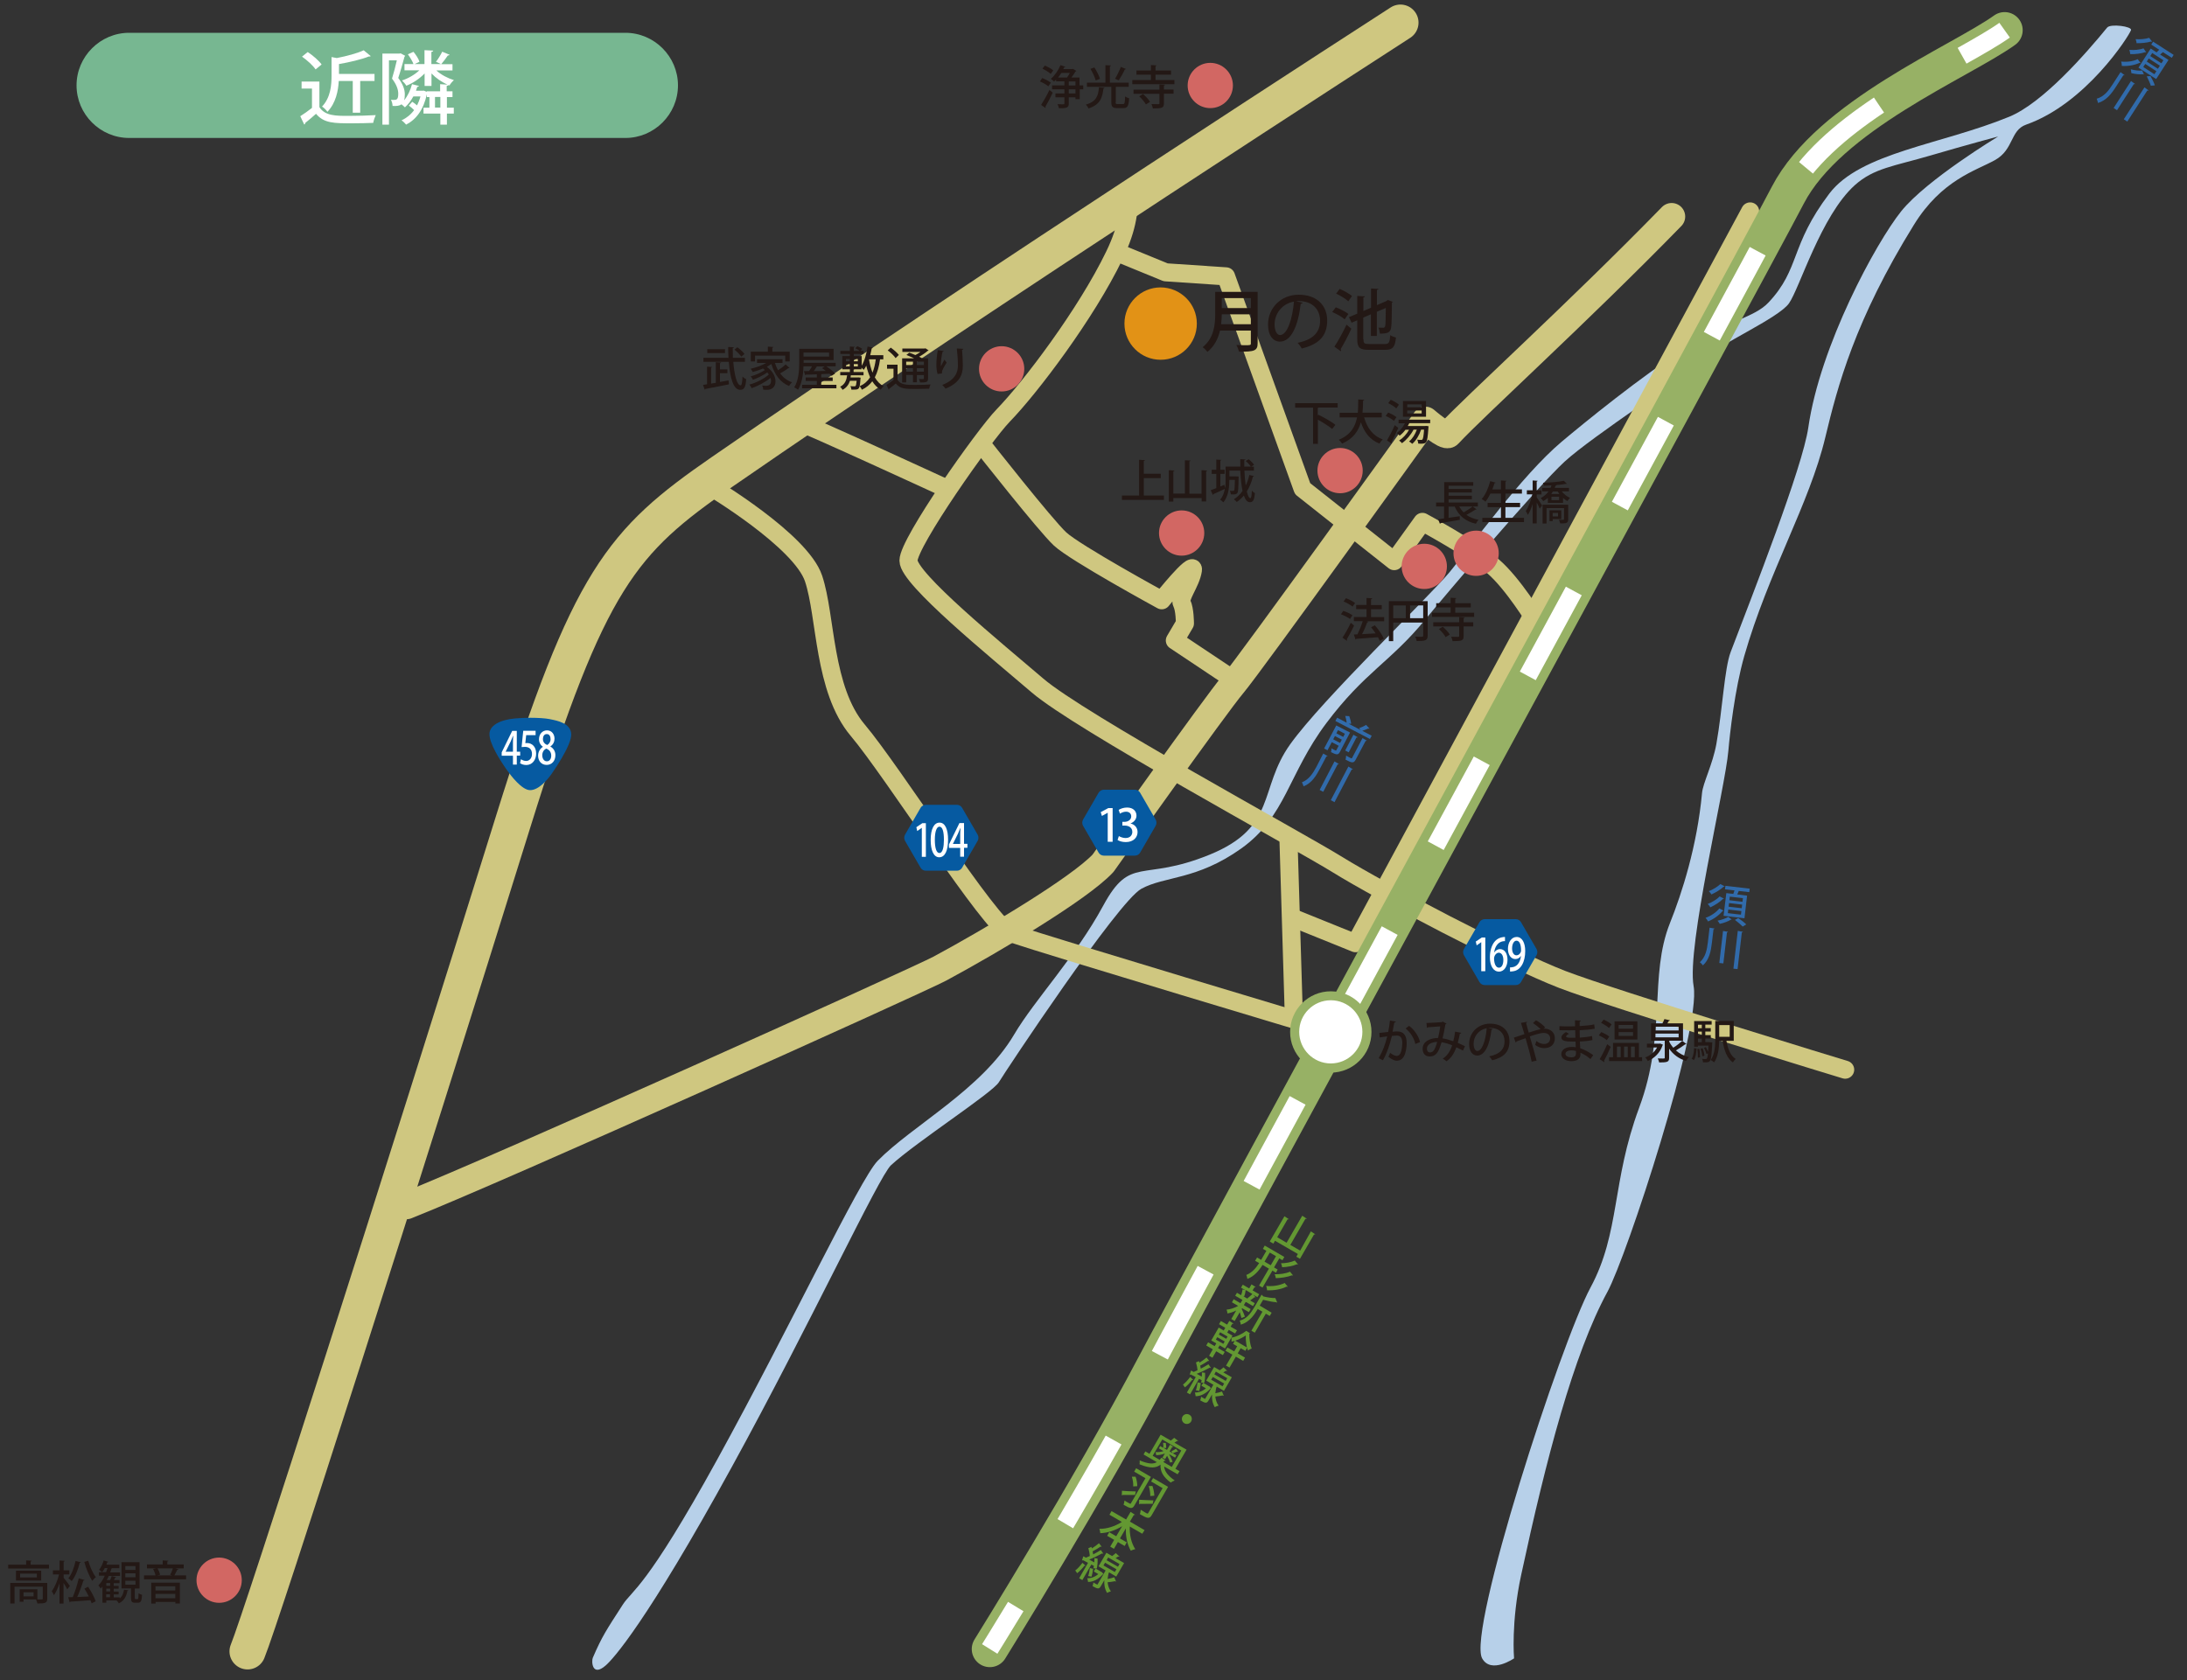 <?xml version="1.0" encoding="utf-8"?>
<!-- Generator: Adobe Illustrator 22.1.0, SVG Export Plug-In . SVG Version: 6.00 Build 0)  -->
<svg version="1.1" id="レイヤー_1" xmlns="http://www.w3.org/2000/svg" xmlns:xlink="http://www.w3.org/1999/xlink" x="0px"
	 y="0px" viewBox="0 0 2000 1536.9" style="enable-background:new 0 0 2000 1536.9;" xml:space="preserve">
<rect x="0" y="0" width="2000" height="1536.9" fill="#333333" stroke="none"/>
<style type="text/css">
	.st0{fill:none;stroke:#CFC780;stroke-width:33.07;stroke-linecap:round;stroke-miterlimit:10;}
	.st1{fill:#B7D0E9;}
	.st2{fill:none;stroke:#CFC780;stroke-width:16.535;stroke-linecap:round;stroke-linejoin:round;stroke-miterlimit:10;}
	.st3{fill:none;stroke:#CFC780;stroke-width:24.803;stroke-linecap:round;stroke-linejoin:round;stroke-miterlimit:10;}
	.st4{fill:none;stroke:#97B165;stroke-width:33.07;stroke-linecap:round;stroke-miterlimit:10;}
	.st5{fill:none;stroke:#FFFFFF;stroke-width:16.535;stroke-miterlimit:10;}
	.st6{fill:none;stroke:#FFFFFF;stroke-width:16.535;stroke-miterlimit:10;stroke-dasharray:88.338,88.338;}
	.st7{fill:#065AA1;}
	.st8{fill:#FFFFFF;}
	.st9{fill:#97B165;}
	.st10{fill:#D26763;}
	.st11{fill:#E29216;}
	.st12{fill:#316BAB;}
	.st13{fill:#639832;}
	.st14{fill:#231815;}
	.st15{fill:#77B791;}
</style>
<path class="st0" d="M1280.7,20.7c0,0-387.4,249.8-620.7,411.2c-91.5,63.3-121.4,97.3-190.7,319.7c-101.1,324.7-231,730.5-242.9,759
	"/>
<path class="st1" d="M1927,25.2c-19.8,24.2-58.8,68.9-89.6,81.6c-61.8,25.4-136,32.7-164.5,70.3c-36.3,47.9-26.4,68.5-55.6,99.6
	c-12.9,13.8-37.1,16.6-72.6,39.4c-44.6,28.6-96,70.7-116.6,88c-36.9,31.1-83,95.9-102.4,119.2c-19.4,23.3-116.7,116.7-145.8,157.5
	c-29.2,40.8-11.7,75.8-73.9,101.1c-62.2,25.3-71.9,0-97.2,46.7c-25.3,46.7-62.7,86.1-81.3,117.6c-29.7,50.5-93.2,83.3-124.9,115.7
	c-16.3,16.7-79.4,150.8-146.7,273.2c-65.1,118.3-77.8,119.4-86.4,132.8c-15.3,23.7-18.9,28.9-27.4,48.6c-1.3,2.9-0.8,18,11.8,7
	c6.6-5.7,37-38.8,115.4-181.7c71.5-130.3,134.4-265.6,145.5-275.9c23.3-21.4,92.9-66.3,98.7-76c5.8-9.7,108.9-165.3,130.3-176.9
	c21.4-11.7,50.6-7.8,91.4-36.9c40.8-29.2,42.8-68.1,77.8-114.7s58.4-55.7,90.1-94.3c17.5-21.4,102.4-121.5,127.7-144.8
	s112.8-79.7,126.4-93.3c13.6-13.6,69.1-37.8,78.8-51.5s29.3-80.3,60.2-108.1c17.5-15.7,36-17.4,69-27.1
	c33.1-9.7,62.2-17.5,62.2-17.5s-65.4,39.4-88.8,68.5c-23.3,29.2-74.1,122.8-84.9,197.7c-5.3,36.8-50.7,152-71,205.4
	c-5.7,14.9-7.4,52.1-13.1,84.2c-3.3,18.4-12.3,35.8-13.1,44.8c-4.5,48.5-18.3,91.4-29.3,118.9c-19.4,48.6-2.9,101-28.2,169
	s-17.3,114-44.5,164.5c-27.2,50.6-112.8,314.4-99.1,339.2c8.1,14.6,29.2,0,29.2,0s-2.9-32.8,6.5-76.3
	c22.7-105.5,47.7-201.6,78.9-259c17.9-33,85.8-240.5,78.8-279.6c-6.5-36,29-181.7,31.8-215.5c1.3-15.3,5.8-55.9,14.5-86.4
	c22.1-77.1,59.5-139,74.1-200c11.2-46.7,27-107.3,81.1-194.6c25.4-41.1,56.5-49.4,74-59.1c17.5-9.7,13.8-27.3,28.6-32.5
	c54.4-19.1,93.9-80.7,95.9-86.5C1949.8,24.1,1930,21.5,1927,25.2z"/>
<path class="st2" d="M649.9,445.3c0,0,82.5,49.2,94.1,83.9c11.6,34.7,8.7,101.3,40.5,138.9c31.8,37.6,121.5,179.4,138.9,185.2
	c44.2,14.7,285.1,86.8,285.1,86.8"/>
<path class="st3" d="M1528.7,198.1c-86.3,88.5-180.1,173.4-204,199.2c-2.8,3-21.2-12.9-21.2-12.9s-160.2,223-176.1,241.8
	c-15.9,18.8-118.7,163.5-118.7,163.5c-21.7,23.2-101.3,70.5-149.1,96.3c-19.9,10.7-405.5,184.3-487.9,216.9"/>
<path class="st2" d="M729.3,385.7c7.4,1.8,132.4,59.4,132.4,59.4"/>
<path class="st2" d="M1031.6,177.4c1.6,12,0.2,29.8-12.4,56c-25.9,53.8-77.2,121.4-101.8,146.7c-17.5,18-86.6,116.1-86.6,132.7
	c0,16.6,79.2,81.1,118,114.3c38.7,33.2,235.9,140.1,274.6,164c38.7,24,157.2,86.3,205.1,104.8c47.9,18.4,258.9,82.6,258.9,82.6"/>
<path class="st2" d="M1404.8,568.5c0,0-21.2-35-39.6-50.6c-18.4-15.6-64.4-40.5-64.4-40.5l-25.8,35.9l-83.8-66.3l-70-194.2
	l-55.2-3.7l-40.5-16.6"/>
<path class="st2" d="M898.5,407.4c0,0,57.1,72.7,70.9,85.6c13.8,12.9,93,56.1,93,56.1s30.1-37.8,28.5-27.6
	c-1.8,12-12.9,24.9-10.1,30.4c2.8,5.5,2.8,18.4,2.8,18.4l-9.2,15.6l55.2,36.8"/>
<line class="st2" x1="1183.2" y1="929.5" x2="1178.3" y2="767.9"/>
<polyline class="st2" points="1184.4,840.5 1239.6,862.8 1600.5,193.4 "/>
<path class="st4" d="M1833.2,27.6c-40.8,29.2-160.4,78-198.3,151c-37.9,72.9-541.2,998.4-579.4,1071.1
	c-58.3,110.8-150.3,258.8-150.3,258.8"/>
<g>
	<g>
		<path class="st5" d="M1833.2,27.6c-9.4,6.7-23.1,14.5-38.9,23.4"/>
		<path class="st6" d="M1718.3,96.1c-34.5,23.1-66.8,50.4-83.5,82.4c-37.9,72.9-541.2,998.4-579.4,1071.1
			c-31.4,59.6-72.4,129.9-103.7,182.2"/>
		<path class="st5" d="M928.9,1469.6c-14.5,23.9-23.8,38.8-23.8,38.8"/>
	</g>
</g>
<g>
	<path class="st7" d="M875.1,796.5h-28.5c-1.9,0-3.8-1.1-4.7-2.7l-14.3-24.7c-0.9-1.6-0.9-3.9,0-5.5l14.3-24.7
		c0.9-1.6,2.9-2.7,4.7-2.7h28.5c1.9,0,3.8,1.1,4.7,2.7l14.3,24.7c0.9,1.6,0.9,3.9,0,5.5l-14.3,24.7
		C878.9,795.4,877,796.5,875.1,796.5L875.1,796.5z"/>
	<g>
		<path class="st8" d="M843,783.7v-26.4h-0.1l-4.1,2.9l-0.8-3.5l5.5-3.7h3.2v30.8H843z"/>
		<path class="st8" d="M851.1,768.4c0-10,3-15.9,8.1-15.9c5.2,0,7.8,6.3,7.8,15.6c0,10.4-3,16.1-8.1,16.1
			C853.8,784.2,851.1,777.8,851.1,768.4z M863.2,768.2c0-7.3-1.2-12-4.1-12c-2.5,0-4.2,4.3-4.2,12c0,7.6,1.5,12.1,4.1,12.1
			C862.2,780.4,863.2,774.6,863.2,768.2z"/>
		<path class="st8" d="M881.7,783.7h-3.6v-8.1h-10.3v-3.1l9.6-19.6h4.2v19h3.1v3.6h-3.1V783.7z M871.4,772h6.7v-9.2
			c0-1.8,0.1-3.6,0.2-5.4h-0.1c-0.8,2-1.4,3.5-2.1,5.1L871.4,772L871.4,772z"/>
	</g>
</g>
<g>
	<path class="st7" d="M1386.2,901.1h-28.5c-1.9,0-3.8-1.1-4.7-2.7l-14.3-24.7c-0.9-1.6-0.9-3.9,0-5.5l14.3-24.7
		c0.9-1.6,2.9-2.7,4.7-2.7h28.5c1.9,0,3.8,1.1,4.7,2.7l14.3,24.7c0.9,1.6,0.9,3.9,0,5.5l-14.3,24.7
		C1390,900,1388.1,901.1,1386.2,901.1L1386.2,901.1z"/>
	<g>
		<path class="st8" d="M1354.6,888.3v-26.4h-0.1l-4.1,2.9l-0.8-3.5l5.5-3.7h3.2v30.8H1354.6z"/>
		<path class="st8" d="M1366.4,871.4c1.1-1.8,3-3.2,5.4-3.2c3.9,0,6.8,3.7,6.8,9.8c0,5.7-2.9,10.8-7.8,10.8c-5.2,0-8.3-5.4-8.3-13
			c0-6,1.6-10.8,3.9-13.9c2.5-3.4,6.4-4.8,9.9-4.8l0,3.8C1369.4,860.9,1366.9,866.8,1366.4,871.4L1366.4,871.4z M1374.8,878.2
			c0-4-1.6-6.7-4.2-6.7c-2.2,0-4.3,2.6-4.3,5.4c0.1,4.8,1.7,8.3,4.5,8.3C1373.3,885.2,1374.8,882.3,1374.8,878.2z"/>
		<path class="st8" d="M1390.9,874.4c-1.2,1.8-2.9,2.9-5.1,2.9c-4,0-6.8-3.8-6.8-9.4c0-5.7,3.1-10.8,8-10.8c5,0,7.8,5.4,7.8,12.9
			c0,9.8-3.9,17.6-11.2,18.5c-1,0.2-2,0.2-2.7,0.2v-3.8c0.7,0.1,1.4,0,2.4-0.2C1388.7,883.9,1390.5,878.2,1390.9,874.4L1390.9,874.4
			z M1382.8,867.6c0,3.6,1.5,6.3,4,6.3c1.8,0,3.2-1.3,3.9-2.9c0.2-0.4,0.3-0.9,0.3-1.8c0-5.1-1.4-8.7-4.2-8.7
			C1384.5,860.5,1382.8,863.5,1382.8,867.6z"/>
	</g>
</g>
<g>
	<path class="st7" d="M1037.9,782.7h-28.5c-1.9,0-3.8-1.1-4.7-2.7l-14.3-24.7c-0.9-1.6-0.9-3.9,0-5.5l14.3-24.7
		c0.9-1.6,2.9-2.7,4.7-2.7h28.5c1.9,0,3.8,1.1,4.7,2.7l14.3,24.7c0.9,1.6,0.9,3.9,0,5.5l-14.3,24.7
		C1041.7,781.6,1039.8,782.7,1037.9,782.7L1037.9,782.7z"/>
	<g>
		<path class="st8" d="M1013,769.9v-26.4h-0.1l-5.2,2.9l-1.1-3.5l6.9-3.7h4v30.8H1013z"/>
		<path class="st8" d="M1033.8,753.3c3.5,0.7,6.5,3.5,6.5,7.8c0,5-3.8,9.2-10.8,9.2c-3.2,0-6-0.9-7.5-1.9l1.2-3.6
			c1.1,0.7,3.6,1.8,6.1,1.8c4.4,0,6.2-2.9,6.2-5.6c0-4-3.3-5.8-7-5.8h-2.1v-3.4h2c2.7,0,6.1-1.6,6.1-5c0-2.4-1.6-4.3-4.8-4.3
			c-2.2,0-4.3,1-5.5,1.8l-1.2-3.4c1.6-1.1,4.5-2.2,7.7-2.2c5.8,0,8.6,3.5,8.6,7.4C1039.3,749.2,1037.3,751.9,1033.8,753.3
			L1033.8,753.3z"/>
	</g>
</g>
<g>
	<path class="st7" d="M484.8,722.8c-7.6,0-17.8-13.6-20.8-17.8c-7.5-10.6-16.4-25-16.4-33.5c0-7.6,9-13,23.4-14.3
		c4.5-0.4,9.3-0.6,14-0.6c7.1,0,13.5,0.4,17.6,1.2l0.4,0.1c6.6,1.3,18.8,3.6,19.4,13.5c0.6,10.5-18,36.5-18.1,36.7
		C501.1,712.6,492.9,722.8,484.8,722.8L484.8,722.8z"/>
	<g>
		<path class="st8" d="M472.7,699.4h-3.6v-8.1h-10.3v-3.1l9.6-19.6h4.2v19h3.1v3.6h-3.1V699.4z M462.4,687.6h6.7v-9.2
			c0-1.8,0.1-3.6,0.2-5.4h-0.1c-0.8,2-1.4,3.5-2.1,5.1L462.4,687.6L462.4,687.6z"/>
		<path class="st8" d="M489.8,668.6v3.9h-8.6l-0.8,7.3c0.5,0,0.9-0.1,1.6-0.1c4.5,0,8.3,3.3,8.3,9.6c0,5.9-3.6,10.5-9,10.5
			c-2.4,0-4.6-0.8-5.7-1.7l0.8-3.6c1,0.7,2.8,1.6,4.8,1.6c2.8,0,5.3-2.4,5.3-6.4c0-4-2.2-6.5-6.5-6.5c-1.2,0-2.2,0.1-3,0.2l1.5-14.9
			H489.8z"/>
		<path class="st8" d="M496.6,683.2c-2.4-1.6-3.7-4.2-3.7-6.9c0-4.9,3.2-8.2,7.3-8.2c4.7,0,6.9,3.9,6.9,7.6c0,2.6-1.1,5.4-3.8,7.1
			v0.1c2.7,1.5,4.6,4.2,4.6,7.9c0,5.4-3.4,8.9-8,8.9c-5,0-7.8-3.9-7.8-8.3c0-3.9,1.9-6.7,4.5-8.3V683.2z M504.1,691.3
			c0-3.4-1.8-5.4-4.5-6.5c-2.4,1-3.7,3.4-3.7,6.1c0,3,1.6,5.5,4.1,5.5C502.6,696.5,504.1,694.1,504.1,691.3z M496.5,676
			c0,2.8,1.6,4.5,3.9,5.5c1.7-0.9,3.1-2.9,3.1-5.3c0-2.4-1-4.7-3.4-4.7C497.6,671.4,496.5,673.7,496.5,676z"/>
	</g>
</g>
<g>
	<path class="st8" d="M1217,977c-18.2,0-33.1-14.8-33.1-33.1s14.8-33.1,33.1-33.1c18.2,0,33.1,14.8,33.1,33.1S1235.2,977,1217,977z"
		/>
	<path class="st9" d="M1217,915c16,0,28.9,13,28.9,28.9c0,16-13,28.9-28.9,28.9s-28.9-13-28.9-28.9C1188.1,928,1201,915,1217,915
		 M1217,906.8c-20.5,0-37.2,16.7-37.2,37.2c0,20.5,16.7,37.2,37.2,37.2c20.5,0,37.2-16.7,37.2-37.2
		C1254.2,923.5,1237.5,906.8,1217,906.8L1217,906.8z"/>
</g>
<path class="st10" d="M221.1,1445.5c0,11.4-9.3,20.7-20.7,20.7c-11.4,0-20.7-9.3-20.7-20.7s9.3-20.7,20.7-20.7
	C211.8,1424.9,221.1,1434.1,221.1,1445.5z"/>
<path class="st10" d="M1127.5,78.2c0,11.4-9.3,20.7-20.7,20.7s-20.7-9.3-20.7-20.7s9.3-20.7,20.7-20.7S1127.5,66.8,1127.5,78.2z"/>
<path class="st10" d="M1246.2,430.5c0,11.4-9.3,20.7-20.7,20.7s-20.7-9.3-20.7-20.7c0-11.4,9.3-20.7,20.7-20.7
	S1246.2,419.1,1246.2,430.5z"/>
<path class="st10" d="M1101.3,487.6c0,11.4-9.3,20.7-20.7,20.7s-20.7-9.3-20.7-20.7s9.3-20.7,20.7-20.7S1101.3,476.1,1101.3,487.6z"
	/>
<path class="st10" d="M936.7,337.4c0,11.4-9.3,20.7-20.7,20.7c-11.4,0-20.7-9.3-20.7-20.7c0-11.4,9.3-20.7,20.7-20.7
	C927.4,316.7,936.7,326,936.7,337.4z"/>
<path class="st10" d="M1323.2,518.1c0,11.4-9.3,20.7-20.7,20.7s-20.7-9.3-20.7-20.7c0-11.4,9.3-20.7,20.7-20.7
	S1323.2,506.7,1323.2,518.1z"/>
<path class="st10" d="M1370.6,506.1c0,11.4-9.3,20.7-20.7,20.7s-20.7-9.3-20.7-20.7c0-11.4,9.3-20.7,20.7-20.7
	S1370.6,494.7,1370.6,506.1z"/>
<path class="st11" d="M1094.5,296c0,18.3-14.8,33.1-33.1,33.1c-18.3,0-33.1-14.8-33.1-33.1c0-18.3,14.8-33.1,33.1-33.1
	C1079.7,263,1094.5,277.8,1094.5,296z"/>
<g>
	<path class="st12" d="M1576.2,833c-0.2,0.2-0.5,0.3-0.9,0.3c-3.1,3.9-8.2,7.5-13.3,9.6c-0.5-1-1.4-2.4-2.3-3.3
		c4.7-1.6,9.7-4.9,12.6-8.6L1576.2,833z M1576.5,822c-0.1,0.3-0.5,0.4-0.9,0.3c-2.8,2.9-7.4,5.8-11.5,7.7c-0.5-0.9-1.5-2.2-2.4-3.1
		c3.7-1.4,8.3-4.1,10.9-6.9L1576.5,822z M1577.2,810.8c-0.2,0.2-0.5,0.4-0.9,0.3c-2.8,2.6-7.4,5.4-11.2,7.1c-0.5-0.9-1.5-2.1-2.4-3
		c3.6-1.4,8-4,10.6-6.5L1577.2,810.8z M1583.6,841.1c-0.2,0.1-0.4,0.2-0.8,0.2c-2.2,1.5-6.6,3.1-10.1,3.8c-0.4-0.8-1.3-2.1-2-2.9
		c3.5-0.7,7.7-2.1,9.8-3.5L1583.6,841.1z M1578.7,817l6.4,0.7c0.4-1,0.8-2.2,1.1-3.2l-8.7-1l0.4-3.2l22.2,2.6l-0.4,3.2l-9.6-1.1
		c-0.4,0.9-0.9,2.1-1.4,3.2l9,1.1l-2.4,20.7l-19.1-2.3L1578.7,817z M1592.1,836.7l0.4-3.3l-12-1.4l-0.4,3.3L1592.1,836.7z
		 M1592.8,830.8l0.4-3.3l-12-1.4l-0.4,3.3L1592.8,830.8z M1593.5,824.9l0.4-3.3l-12-1.4l-0.4,3.3L1593.5,824.9z M1593.7,847.6
		c-1.5-1.6-4.7-4.3-7.1-6.1l3-1.7c2.4,1.6,5.7,4.1,7.3,5.8L1593.7,847.6z"/>
	<path class="st12" d="M1563.4,848.6l4.6,0.8c-0.1,0.3-0.3,0.5-1,0.6l-1.5,12.6c-0.9,7.6-2.4,15.3-8.2,20.5
		c-0.6-0.9-1.9-2.3-2.8-2.9c5.2-4.7,6.5-11.4,7.3-18L1563.4,848.6z M1575.7,851.6l4.6,0.8c-0.1,0.3-0.4,0.5-1,0.6l-3.3,28.3
		l-3.7-0.4L1575.7,851.6z M1589.2,851.5l4.7,0.9c-0.1,0.3-0.3,0.5-1,0.6l-3.9,33.5l-3.8-0.4L1589.2,851.5z"/>
</g>
<g>
	<path class="st12" d="M1957.6,57.6c-0.3,0.1-0.6,0.1-1-0.1c-4.5,2.1-10.6,3.2-16.2,2.8c0-1.1-0.2-2.8-0.6-4
		c5,0.6,10.9-0.1,15.1-2.2L1957.6,57.6z M1962.7,47.8c-0.2,0.2-0.6,0.1-0.9-0.1c-3.8,1.3-9.3,2-13.7,1.8c-0.1-1.1-0.4-2.7-0.8-3.9
		c4,0.4,9.3,0,12.9-1.4L1962.7,47.8z M1960.6,68.1c-0.2,0-0.5,0-0.8-0.2c-2.6,0.3-7.2-0.1-10.7-1c0-0.9-0.3-2.5-0.5-3.5
		c3.4,0.9,7.8,1.5,10.4,1.1L1960.6,68.1z M1968.1,38.1c-0.3,0.1-0.6,0.1-1-0.1c-3.7,1.1-9,1.6-13.2,1.5c-0.1-1-0.4-2.6-0.9-3.7
		c3.8,0.3,8.9,0,12.4-1.2L1968.1,38.1z M1966.8,44.4l5.4,3.5c0.8-0.7,1.6-1.6,2.4-2.4l-7.3-4.7l1.7-2.7l18.8,12.1l-1.7,2.7l-8.1-5.2
		c-0.8,0.7-1.7,1.5-2.6,2.2l7.7,4.9l-11.3,17.5l-16.2-10.4L1966.8,44.4z M1970.2,67.9l1.8-2.8l-10.2-6.6l-1.8,2.8L1970.2,67.9z
		 M1966.9,78.4c-0.6-2.1-2.3-5.9-3.7-8.6l3.4-0.2c1.5,2.5,3.3,6.2,4,8.5L1966.9,78.4z M1973.4,62.9l1.8-2.8l-10.2-6.6l-1.8,2.8
		L1973.4,62.9z M1976.6,57.9l1.8-2.8l-10.2-6.6l-1.8,2.8L1976.6,57.9z"/>
	<path class="st12" d="M1939.2,66l3.7,2.7c-0.2,0.3-0.5,0.3-1.1,0.1l-6.8,10.6c-4.1,6.4-8.9,12.6-16.4,14.8c-0.2-1-0.7-2.9-1.2-3.9
		c6.7-1.9,10.9-7.3,14.5-13L1939.2,66z M1948.8,74.1l3.7,2.7c-0.2,0.3-0.6,0.3-1.1,0.1l-15.4,23.9l-3.1-2L1948.8,74.1z M1961.1,79.9
		l3.8,2.8c-0.2,0.2-0.5,0.3-1.2,0.1l-18.3,28.4l-3.2-2.1L1961.1,79.9z"/>
</g>
<g>
	<path class="st13" d="M1198.8,1126.4l4,2.7c-0.2,0.3-0.5,0.3-1.1,0.1l-12.9,22.3l-3.3-1.9l1.4-2.5l-20.9-12.1l-1.5,2.6l-3.3-1.9
		l13.4-23.1l4,2.6c-0.2,0.3-0.5,0.3-1.1,0.1l-9.5,16.5l8.6,5l14.3-24.7l4.1,2.7c-0.2,0.3-0.5,0.3-1.2,0.1l-13.8,23.9l9,5.2
		L1198.8,1126.4z"/>
	<path class="st13" d="M1166.9,1164.2l-3.3-1.9l-9,15.5l-3.2-1.8l9-15.5l-5.8-3.4c-3.4,5.4-7.6,10.4-13.9,12.8c-0.1-1-0.5-2.8-1-3.6
		c5.3-2.1,8.9-6.4,11.8-10.9l-3.7-2.1l1.8-3l3.7,2.2l4.8-8.3l-3.2-1.8l1.7-3l17.9,10.4l-1.7,3l-2.9-1.7l-4.8,8.3l3.3,1.9
		L1166.9,1164.2z M1156.4,1154.1l5.7,3.3l4.8-8.3l-5.7-3.3L1156.4,1154.1z M1177.7,1177c-0.3,0.2-0.7,0.1-1-0.1
		c-5,2.5-11.7,3.7-18,3.4c0-1.1-0.3-2.8-0.8-4c5.6,0.6,12.2-0.3,16.9-2.7L1177.7,1177z M1182.5,1166.7c-0.2,0.1-0.6,0.1-1-0.1
		c-4.1,1.6-10,2.5-14.8,2.6c-0.1-1-0.5-2.5-1-3.6c4.4,0.2,10.2-0.6,14-2.3L1182.5,1166.7z M1187,1156.6c-0.2,0.2-0.6,0.2-1-0.1
		c-3.7,1.6-9.1,2.6-13.5,2.7c-0.1-1-0.5-2.5-1-3.6c3.9,0,9.2-0.9,12.6-2.5L1187,1156.6z"/>
	<path class="st13" d="M1135.5,1197.3c0.7,1.4,2.6,5.9,3,7.1l-3.2,1.3c-0.3-1.2-0.9-3.5-1.5-5.4l-4.7,8.1l-3.1-1.8l4.5-7.8
		c-2.7,1.4-5.6,2.3-8,2.7c-0.1-1-0.4-2.6-0.8-3.5c3.2-0.2,7.4-1.6,10.6-3.4l-5.7-3.3l1.6-2.8l6.2,3.6l1.8-3l-6.6-3.8l1.6-2.7
		l3.8,2.2c0.6-1.5,1.1-3.6,1.3-5.3l2.6,0.7l-4-2.3l1.6-2.7l5.9,3.4l2.1-3.7l3.8,2.5c-0.2,0.3-0.5,0.3-1.1,0.1l-1.7,2.9l6,3.5
		l-1.6,2.7l-3.9-2.3l2.3,2.4c-0.2,0.2-0.5,0.1-1-0.1c-1.1,0.9-2.7,2.1-4.1,3l4.3,2.5l-1.6,2.7l-6.1-3.6c-0.2,0-0.4,0-0.7-0.1
		l-1.6,2.8l6.2,3.6l-1.6,2.8l-6.2-3.6L1135.5,1197.3z M1162.9,1200.8l-1.7,3l-3.6-2.1l-10.1,17.4l-3.1-1.8l10.1-17.4l-4.3-2.5
		c-2.3,3.9-7.1,12-15.5,14.3c0-0.9-0.5-2.7-1-3.6c6.7-1.8,10.4-7.3,13.2-12l6.8-11.8l1.6,1.6c3.9,1,8.2,1.6,11,1.5l1.7,4.1
		c-0.2,0.1-0.6,0-0.9-0.3c-3.2-0.2-7.8-1.1-12-2.2l-3.1,5.3L1162.9,1200.8z M1140.7,1187.7c1.4-1,3.3-2.7,4.6-4l-6.1-3.6
		c-0.2,2-0.8,4.4-1.4,5.8l-0.9-0.2l4.3,2.5L1140.7,1187.7z"/>
	<path class="st13" d="M1115.4,1230.7l-1.5,2.5l6.1,3.5l-1.7,2.9l-6.1-3.5l-3.4,5.9l-3.1-1.8l3.4-5.9l-6-3.5l1.7-2.9l6,3.5l1.5-2.5
		l-4.6-2.7l6.8-11.8l4.6,2.7l1.4-2.5l-5.7-3.3l1.7-2.9l5.7,3.3l2-3.4l3.8,2.5c-0.2,0.3-0.5,0.3-1.1,0.1l-1.5,2.7l5.8,3.3l-1.7,2.9
		l-5.8-3.3l-1.4,2.5l4.8,2.8l-6.8,11.8L1115.4,1230.7z M1113.2,1223.2l-1.3,2.2l6.8,3.9l1.3-2.2L1113.2,1223.2z M1115.8,1218.7
		l-1.2,2.1l6.8,3.9l1.2-2.1L1115.8,1218.7z M1134.6,1233.3l-2.7,4.7l6.7,3.9l-1.7,3l-6.7-3.9l-5.8,10l-3.2-1.8l5.8-10l-6.3-3.6
		l1.7-3l6.3,3.6l2.7-4.7l-3.8-2.2l1.6-2.7c-1,0.3-2,0.5-3,0.7c0.1-1.1,0.1-2.6-0.1-3.7c4.6-0.7,10.2-3.5,13.6-6.2l3.6,2.3
		c-0.2,0.2-0.5,0.3-0.8,0.2c-0.1,4.1,0.6,9.9,2.2,13.6c-1.1,0.4-2.5,1.2-3.5,1.9c-0.3-0.8-0.5-1.6-0.7-2.5l-1.6,2.8L1134.6,1233.3z
		 M1140.3,1232.6c-0.8-3.6-1.2-7.8-1-11c-2.5,1.7-6,3.6-9.7,4.8L1140.3,1232.6z"/>
	<path class="st13" d="M1091.2,1262.2c-0.3,0.3-0.6,0.2-0.9,0c-2.1,2.6-4.7,5.5-6.8,6.9c-0.4-0.7-1.1-1.8-1.7-2.5
		c2-1.4,4.5-4.2,6.6-7L1091.2,1262.2z M1098.4,1264.7c0.2-0.6,0.4-1.4,0.5-2.2l-2.4-1.2l-8.2,14.2l-2.9-1.7l8.1-14.1
		c-1.7-0.9-3.3-1.7-4.6-2.4c-0.2,0.3-0.6,0.2-0.9,0.1l1.2-3.7l2.4,1.3c1.1-0.4,2.3-0.9,3.5-1.5c-0.1-2.1-0.7-5-1.4-7.2l2.8-1.2
		c0.1,0.4,0.3,0.9,0.4,1.4c2.2-1.4,4.8-3.2,6.5-4.7l2.5,3.2c-0.3,0.1-0.6,0.1-1-0.2c-2,1.4-4.9,3.2-7.3,4.4c0.2,1,0.4,1.9,0.5,2.8
		c2.5-1.3,5-2.7,7-4l2.3,3.3c-0.3,0.1-0.6,0.1-1.1-0.2c-3.2,1.8-7.9,4.1-11.9,5.6l4.6,2.6c0.1-1.3,0.2-2.7,0.1-3.9l2.9,0.4
		c0.2,3.1-0.1,6.9-0.7,9.1L1098.4,1264.7z M1106.2,1268.3l1.3,1.7c-0.1,0.2-0.4,0.2-0.5,0.2c-4.3,4.7-8.9,7-13.6,7
		c-0.1-0.9-0.4-2.6-0.7-3.4c3.5,0.1,6.9-1.1,10.1-3.8l-4.1-2.4l1.6-2.7l5.4,3.2L1106.2,1268.3z M1098.1,1265.2
		c-0.2,2.4-0.8,5.4-1.4,7.2c-0.9-0.2-1.7-0.3-3.1-0.6c0.7-1.8,1.3-4.9,1.6-7.3L1098.1,1265.2z M1112.7,1268.4
		c-0.7,1.2-1.1,4.6-1.3,6.1c2.1-0.4,4.5-1,6.1-1.6c1.4,3.5,1.5,3.7,1.6,3.9c-0.3,0.1-0.6,0-1-0.3c-1.8,0.4-4.5,0.8-6.7,1
		c0.3,2.8,1.1,5.7,3,8.3c-0.9,0.2-2.6,0.9-3.5,1.4c-2.2-3.7-2.8-7.8-2.5-11.6l-3.2,5.5c-1.6,2.8-2.9,2.6-7.6-0.1
		c0.4-0.9,0.7-2.3,0.8-3.3c0.7,0.4,1.3,0.8,1.9,1.1c1.7,1,1.8,1,2,0.5l7.3-12.6l-6.5-3.8l7.2-12.4l5.2,3c1.2-0.8,2.5-1.9,3.4-2.7
		l3.4,3.2c-0.3,0.2-0.6,0.2-1.1-0.1c-0.7,0.5-1.6,1-2.5,1.5l7.8,4.5l-7.2,12.4L1112.7,1268.4z M1109.1,1259.6l-1.5,2.5l10.4,6
		l1.5-2.5L1109.1,1259.6z M1111.9,1254.7l-1.4,2.5l10.4,6l1.4-2.5L1111.9,1254.7z"/>
	<path class="st13" d="M1089.3,1300.3c-1.3,2.2-4,2.9-6.2,1.7c-2.2-1.3-2.9-4.1-1.7-6.2c1.3-2.2,4-2.9,6.2-1.7
		C1089.9,1295.3,1090.5,1298.1,1089.3,1300.3z"/>
	<path class="st13" d="M1076.9,1348.6l-12.3-7.1c0.4,4.6,3.6,8.6,9.7,12.8c-1.1,0.3-2.8,1.2-3.7,1.9c-6.8-5.1-9.7-10-9.3-16.4
		c-4,3.1-9.1,3.8-19.2-0.3c0.2-0.9,0.2-2.6,0.1-3.6c8.1,3.4,12.5,3.5,15.7,1.6l-12.1-7l1.6-2.8l3.8,2.2l10.2-17.5l9.3,5.4
		c1.1-0.8,2.3-1.8,3.1-2.5l3.7,2.8c-0.2,0.2-0.5,0.2-1,0c-0.7,0.5-1.6,1.1-2.5,1.6l11.1,6.4l-10.2,17.5l3.8,2.2L1076.9,1348.6z
		 M1054.1,1331.7l6.4,3.7c0.6-0.6,1.2-1.3,1.7-2l3.8,2.7c-0.2,0.3-0.6,0.3-1.1,0.1c-0.3,0.4-0.7,0.8-1,1.2l7.7,4.5l8.7-15
		l-17.4-10.1L1054.1,1331.7z M1063,1333.5l2.3-3.9c-2.6,1-5.6,1.6-8,1.5c-0.1-0.8-0.3-2.1-0.6-2.8c2.2,0.2,5-0.1,7.3-0.9l-4.2-2.5
		l1.2-2.1l2.7,1.6c0.3-1.2,0.2-3.1-0.1-4.6l2.5,0.2c0.3,1.5,0.5,3.5,0.3,4.6l-2.4-0.1l3.2,1.8l2.8-4.8l3,2c-0.2,0.3-0.4,0.3-1,0.1
		l-2.4,4.1l2.8,1.6l-1.2-1.8c1.3-0.5,3.2-1.5,4.3-2.3l1.9,2.7c-0.2,0.1-0.5,0.1-0.9-0.1c-1.1,0.5-2.8,1.2-4,1.6l3.3,1.9l-1.2,2.1
		l-5.5-3.2c1.3,2.3,2.7,5.2,3.3,7l-2.4,0.7c-0.4-1.6-1.5-4-2.7-6.2l-1.8,3L1063,1333.5z"/>
	<path class="st13" d="M1026,1363.7c3.1,0.3,8,0.5,12.7,0.6l-0.7,3.2c-4.1,0-8.5,0-11.3,0c-0.2,0.3-0.5,0.4-0.8,0.4L1026,1363.7z
		 M1052.5,1351l-15,26c-2,3.5-3.6,3.2-10-0.5c0.3-1,0.8-2.7,0.8-3.9c1.1,0.8,2.4,1.5,3.4,2c2.1,1.2,2.2,1.3,2.6,0.4l13.2-22.8
		l-10.3-6l1.8-3.1L1052.5,1351z M1038.5,1350.8c1,2.9,1.6,6.4,1.5,8.7l-3.7,0.2c0.2-2.2-0.3-6-1.2-8.9L1038.5,1350.8z
		 M1041.7,1371.9c3.2,0.2,8.3,0.5,13.1,0.6l-0.7,3.1c-4.2,0.1-8.8,0.1-11.7,0.1c-0.2,0.3-0.5,0.4-0.7,0.4L1041.7,1371.9z
		 M1068.2,1360.1l-14.9,25.8c-2.2,3.8-3.9,3.2-10.9-0.8c0.4-1,0.7-2.8,0.8-4c1.2,0.8,2.5,1.6,3.6,2.2c2.5,1.5,2.7,1.6,3.3,0.7
		l13.1-22.7l-10.5-6.1l1.8-3.1L1068.2,1360.1z M1053.9,1359.3c1,2.9,1.7,6.6,1.7,8.9l-3.7,0.3c0.1-2.3-0.4-6.2-1.4-9.1
		L1053.9,1359.3z"/>
	<path class="st13" d="M1044.6,1403l-11.4-6.6c-0.4,7.2,1.3,15.1,5,20.7c-1.2,0.2-3,0.9-4.1,1.4c-3.3-5.7-4.8-13.1-4.5-20.4
		l-5.4,9.2l6.2,3.6l-1.9,3.3l-6.2-3.6l-3.6,6.2l-3.4-2l3.6-6.2l-6.4-3.7l1.9-3.3l6.4,3.7l5.4-9.2c-6.3,3.9-13.4,6.2-20,6.4
		c-0.1-1.1-0.4-3-0.8-4c6.6,0.2,14.4-2.3,20.5-6.3l-11.3-6.6l1.9-3.3l13.3,7.7l4.1-7l4.1,2.7c-0.2,0.3-0.5,0.3-1.1,0.1l-3.6,6.1
		l13.4,7.8L1044.6,1403z"/>
	<path class="st13" d="M992.7,1432.2c-0.3,0.3-0.6,0.2-0.9,0c-2.1,2.6-4.7,5.5-6.8,6.9c-0.4-0.7-1.1-1.8-1.7-2.5
		c2-1.4,4.5-4.2,6.6-7L992.7,1432.2z M999.9,1434.6c0.2-0.6,0.4-1.4,0.5-2.2l-2.4-1.2l-8.2,14.2l-2.9-1.7l8.1-14.1
		c-1.7-0.9-3.3-1.7-4.6-2.4c-0.2,0.3-0.6,0.2-0.9,0.1l1.2-3.7l2.4,1.3c1.1-0.4,2.3-0.9,3.5-1.5c-0.1-2.1-0.7-5-1.3-7.2l2.8-1.2
		c0.1,0.5,0.3,0.9,0.4,1.4c2.2-1.4,4.8-3.2,6.5-4.7l2.5,3.2c-0.3,0.1-0.6,0.1-1-0.2c-2,1.4-4.9,3.2-7.3,4.4c0.2,1,0.4,1.9,0.5,2.8
		c2.5-1.3,5-2.7,7-4l2.3,3.3c-0.3,0.1-0.6,0.1-1.1-0.2c-3.2,1.8-7.9,4.1-11.8,5.6l4.6,2.6c0.1-1.3,0.2-2.7,0.1-3.9l2.9,0.4
		c0.2,3.1-0.1,6.9-0.7,9.1L999.9,1434.6z M1007.8,1438.2l1.3,1.7c-0.1,0.2-0.4,0.2-0.5,0.2c-4.3,4.7-8.9,7-13.6,7
		c-0.1-0.9-0.4-2.6-0.7-3.4c3.5,0.1,6.9-1.1,10.1-3.8l-4.1-2.4l1.6-2.7l5.4,3.2L1007.8,1438.2z M999.6,1435.1
		c-0.2,2.4-0.8,5.4-1.4,7.2c-0.9-0.2-1.7-0.3-3.1-0.6c0.7-1.8,1.3-4.9,1.6-7.3L999.6,1435.1z M1014.2,1438.3
		c-0.7,1.2-1.1,4.6-1.3,6.1c2.1-0.4,4.5-1,6.1-1.6c1.4,3.5,1.5,3.7,1.6,3.9c-0.3,0.1-0.6,0-1-0.3c-1.8,0.4-4.5,0.8-6.7,1
		c0.3,2.8,1.1,5.7,3,8.3c-0.9,0.2-2.6,0.9-3.5,1.4c-2.2-3.7-2.8-7.8-2.5-11.6l-3.2,5.5c-1.6,2.8-2.9,2.6-7.6-0.1
		c0.4-0.9,0.7-2.3,0.8-3.3c0.7,0.4,1.3,0.8,1.9,1.1c1.7,1,1.8,1,2,0.5l7.3-12.6l-6.5-3.8l7.2-12.4l5.2,3c1.2-0.8,2.5-1.9,3.4-2.7
		l3.4,3.2c-0.3,0.2-0.6,0.2-1.1-0.1c-0.7,0.5-1.6,1-2.5,1.5l7.8,4.5l-7.2,12.4L1014.2,1438.3z M1010.6,1429.5l-1.5,2.5l10.4,6
		l1.5-2.5L1010.6,1429.5z M1013.4,1424.7l-1.4,2.5l10.4,6l1.4-2.5L1013.4,1424.7z"/>
</g>
<g>
	<path class="st12" d="M1234.6,670.1l-9.3,17.8c-1.6,3.1-3.4,2.5-8.1,0.1c0.3-0.9,0.5-2.4,0.4-3.4c0.6,0.4,1.3,0.7,1.9,1
		c2.3,1.2,2.3,1.2,2.6,0.6l2.1-4l-6.3-3.3l-3.9,7.4l-3.1-1.6l11.1-21.1L1234.6,670.1z M1219.2,676.3l6.3,3.3l1.6-3l-6.3-3.3
		L1219.2,676.3z M1252.4,666.5c-0.3,0.2-0.6,0.1-1.1-0.1c-1.5,0.7-3.7,1.5-5.5,2.1l8.6,4.5l-1.6,3l-31.6-16.5l1.6-3l8.7,4.6
		c-0.1-1.7-0.7-4.2-1.3-6.2l3.7,0.2c0.8,2.2,1.6,5.2,1.7,7l-2.3-0.1l11,5.8l-1.4-1.7c2-0.7,4.7-1.9,6.4-3L1252.4,666.5z
		 M1229.9,671.2l-6.3-3.3l-1.5,2.9l6.3,3.3L1229.9,671.2z M1241.6,674.4c-0.2,0.3-0.5,0.4-1.1,0.2l-7.1,13.6l-3.2-1.7l7.5-14.4
		L1241.6,674.4z M1239.7,695c-1.7,3.2-3.3,3.1-9.2-0.1c0.3-1,0.5-2.6,0.5-3.7c1,0.6,1.9,1.1,2.7,1.5c2.4,1.3,2.5,1.2,2.8,0.6
		l9.5-18.1l4,2.3c-0.2,0.3-0.5,0.4-1.1,0.2L1239.7,695z"/>
	<path class="st12" d="M1210.1,689.3l4,2.4c-0.2,0.3-0.5,0.4-1.1,0.2l-5.9,11.2c-3.6,6.8-7.7,13.4-15,16.2c-0.3-1-1-2.8-1.5-3.7
		c6.5-2.5,10.1-8.3,13.3-14.2L1210.1,689.3z M1220.4,696.5l4,2.4c-0.2,0.3-0.5,0.3-1.1,0.2l-13.2,25.2l-3.3-1.7L1220.4,696.5z
		 M1233.1,701.2l4.1,2.5c-0.2,0.3-0.5,0.4-1.1,0.2l-15.7,29.9l-3.4-1.8L1233.1,701.2z"/>
</g>
<g>
	<path class="st14" d="M27.9,1431.3h16.9v3.5H7.5v-3.5h16.4v-3.9l5.1,0.3c0,0.4-0.3,0.6-1,0.7V1431.3z M43.2,1448.1v14.3
		c0,4-1.9,4.4-9,4.4c-0.2-1.1-0.8-2.7-1.3-3.7H21.5v2.1H18v-11.4h16.2v9.3c1,0,1.8,0,2.5,0c2.1,0,2.4,0,2.4-0.8v-10.9H13.3v15.4H9.4
		v-18.8H43.2z M14.6,1436.8h23.1v9H14.6V1436.8z M33.7,1443v-3.5H18.4v3.5H33.7z M30.7,1460.3v-3.7h-9.2v3.7H30.7z"/>
	<path class="st14" d="M58.1,1443.2c1.3,1.5,5,6.3,5.8,7.5l-2.4,3.2c-0.7-1.5-2.1-3.9-3.4-5.9v18.9h-3.7v-18.6
		c-1.4,4.3-3.2,8.3-5.1,10.9c-0.4-1.1-1.3-2.7-2-3.6c2.7-3.5,5.4-9.8,6.7-15.4h-5.6v-3.7h6.1v-9l4.7,0.3c0,0.4-0.3,0.6-1,0.7v8h5.2
		v3.7h-5.2V1443.2z M74,1429.1c-0.1,0.3-0.5,0.5-1.1,0.5c-1.5,6.2-4.1,12.7-7.3,16.7c-0.7-0.7-2.1-1.9-3.1-2.5
		c2.9-3.5,5.3-9.8,6.6-15.9L74,1429.1z M77.3,1445.3c-0.1,0.3-0.5,0.6-1.1,0.6c-1.3,4.5-3.5,10.4-5.6,15c3.3-0.1,7-0.3,10.6-0.5
		c-1.2-2.4-2.6-5-4-7.2l3.4-1.7c2.7,4.2,5.8,9.8,6.9,13.3l-3.7,1.9c-0.3-0.8-0.6-1.9-1.1-2.9c-6.9,0.5-13.8,1.1-18.3,1.3
		c-0.1,0.4-0.4,0.6-0.7,0.7l-1.3-4.7l4.1-0.1c2.1-4.8,4.3-11.9,5.5-17.2L77.3,1445.3z M80.7,1427.7c1.5,5.4,4.3,11.6,7,15.1
		c-1.1,0.7-2.5,2.2-3.3,3.3c-2.8-4.2-5.6-11.1-7.3-17.3L80.7,1427.7z"/>
	<path class="st14" d="M109.5,1461.1v1.1c2.5-2.1,3.4-5,3.9-8l4,0.5c-0.1,0.3-0.4,0.5-0.9,0.5c-0.8,4.3-2.4,8.8-7.8,11.5
		c-0.4-0.8-1.4-2.1-2.1-2.7h-9.4v2.1h-3.5v-14.8c-0.5,0.6-1.1,1.2-1.6,1.8c-0.5-0.8-1.5-2.2-2.1-2.9c2.2-2.1,4.2-5.2,5.8-8.8h-5.3
		v-3.2H97c0.5-1.3,0.9-2.5,1.3-3.8h-2.5c-0.7,1.4-1.5,2.7-2.4,3.7c-0.7-0.6-1.9-1.6-2.8-2.1c1.7-2,3.3-5.4,4.2-8.6l4.2,1.3
		c-0.2,0.3-0.5,0.5-0.9,0.4c-0.3,0.7-0.5,1.4-0.8,2.2h11.8v3.2h-6.4c-0.2,0.1-0.4,0.2-0.7,0.2c-0.4,1.2-0.8,2.4-1.2,3.7h9v3.2H99.5
		c-0.6,1.3-1.2,2.6-1.9,3.8h3.2c0.5-1.2,1-2.6,1.3-3.7l4.1,1c-0.1,0.3-0.4,0.5-0.9,0.5c-0.3,0.6-0.7,1.4-1.1,2.2h5.1v2.8H104v2.5
		h4.5v2.6H104v2.6h4.5v2.6H104v2.7H109.5z M100.7,1450.6v-2.5h-3.5v2.5H100.7z M100.7,1455.8v-2.6h-3.5v2.6H100.7z M97.1,1458.4v2.7
		h3.5v-2.7H97.1z M123.3,1461.6c0,1.1,0.1,1.2,0.7,1.2h1.8c0.7,0,0.8-0.6,0.9-5.3c0.8,0.6,2.2,1.1,3.2,1.4c-0.3,5.8-1.2,7.2-3.7,7.2
		h-2.7c-3,0-3.7-1.1-3.7-4.5v-8.6h-8.7V1429h16.5v24.1h-4.3V1461.6z M114.6,1432.6v3.5h9.3v-3.5H114.6z M114.6,1439.2v3.6h9.3v-3.6
		H114.6z M114.6,1446v3.6h9.3v-3.6H114.6z"/>
	<path class="st14" d="M163.2,1435.5c-0.2,0.3-0.5,0.5-1.1,0.5c-0.7,1.5-1.7,3.5-2.6,5.1h10.7v3.6h-38.5v-3.6h10.5
		c-0.3-1.7-1.2-4-2.2-5.8l3.1-0.6h-8.7v-3.6h14.4v-3.7l5.2,0.3c0,0.3-0.3,0.6-1,0.7v2.7h15v3.6h-7.7L163.2,1435.5z M138.3,1466.9
		v-19.1h26.2v19h-4.1v-1.4h-18.1v1.5H138.3z M160.3,1451.1h-18.1v3.8h18.1V1451.1z M142.2,1462h18.1v-4h-18.1V1462z M157.2,1441.1
		c-0.6-0.2-1.1-0.4-1.6-0.5c0.9-1.6,1.9-4,2.5-5.9H144c1.1,1.8,2.1,4.2,2.4,5.8l-2.4,0.6H157.2z"/>
</g>
<g>
	<path class="st14" d="M953.1,71.4c2.7,1,6.1,2.8,7.9,4.2l-2.3,3.4c-1.6-1.5-5-3.4-7.7-4.5L953.1,71.4z M952.1,96
		c2.1-3.3,5.3-8.8,7.6-13.7l3,2.5c-2.1,4.5-4.7,9.5-6.7,12.8c0.2,0.3,0.3,0.5,0.3,0.7c0,0.2-0.1,0.4-0.2,0.5L952.1,96z M955.5,60
		c2.7,1.1,6,2.9,7.7,4.4l-2.3,3.2c-1.6-1.5-4.9-3.5-7.6-4.8L955.5,60z M990.6,78.1v3.6h-3.2v9h-3.9V89h-6.1v5.6c0,3.8-1.5,4.5-9,4.4
		c-0.2-1.1-0.8-2.7-1.3-3.7c1.4,0,2.8,0.1,3.8,0.1c2.4,0,2.5,0,2.5-0.8V89h-8.2v-3.5h8.2v-3.8h-11.3v-3.6h11.3v-3.7h-7.6v-1.6
		c-0.6,0.6-1.2,1.3-1.9,1.8c-0.7-0.7-2-1.9-2.9-2.5c3.4-2.8,6.8-7.7,8.8-12.5l4.5,1.5c-0.1,0.3-0.5,0.5-1.1,0.4
		c-0.3,0.5-0.5,1.1-0.8,1.7h8.3l0.6-0.2l3,1.9c-0.1,0.3-0.4,0.4-0.8,0.5c-0.9,1.6-2.3,3.7-3.7,5.5h7.4v7.2H990.6z M975.8,70.9
		c0.9-1.2,1.8-2.7,2.6-4.2h-7.8c-0.9,1.5-1.9,2.9-3,4.2H975.8z M977.4,74.5v3.7h6.1v-3.7H977.4z M983.5,85.5v-3.8h-6.1v3.8H983.5z"
		/>
	<path class="st14" d="M1010.1,80.3c-0.1,0.4-0.4,0.6-1,0.7c-1,8-2.7,14.7-13.7,18.2c-0.4-1.1-1.6-2.7-2.4-3.5
		c10-2.9,11.3-8.4,12-15.9L1010.1,80.3z M1020.2,93.5c0,1.4,0.3,1.7,1.8,1.7h4.9c1.6,0,1.8-1,2-7c0.8,0.7,2.6,1.4,3.7,1.7
		c-0.5,7.2-1.5,9-5.3,9h-5.7c-4.2,0-5.3-1.3-5.3-5.5V79.4h-22.3v-3.8h16.9v-16l5.1,0.3c0,0.4-0.3,0.6-1,0.7v15h17.2v3.8h-11.3
		l-0.5,0.1V93.5z M1000.8,61.7c2.1,3.2,4.3,7.5,5.1,10.4l-3.9,1.5c-0.7-2.8-2.7-7.2-4.8-10.6L1000.8,61.7z M1019.7,72
		c1.8-2.8,4-7.4,5.3-10.8l4.7,1.9c-0.2,0.3-0.5,0.5-1.1,0.5c-1.3,3-3.7,7.2-5.5,9.9L1019.7,72z"/>
	<path class="st14" d="M1056.7,73.2h17.3v3.8h-38.5v-3.8h17v-4.9h-13.2v-3.8h13.2v-5l5.2,0.3c0,0.3-0.3,0.6-1,0.7v4h14.2v3.8h-14.2
		V73.2z M1065.4,77.5c0,0.3-0.3,0.6-1,0.7v3.7h8.8v3.8h-8.8v8.8c0,4.2-1.6,4.7-10.1,4.7c-0.2-1.2-0.8-2.9-1.3-4
		c2.7,0.1,5.5,0.1,6.3,0.1c0.8,0,1-0.2,1-0.8v-8.7h-23.7v-3.8h23.7v-4.7L1065.4,77.5z M1047.9,95.5c-1.1-2.1-3.8-5.3-6.1-7.4
		l3.5-2.1c2.4,2.1,5.2,5,6.4,7.2L1047.9,95.5z"/>
</g>
<g>
	<path class="st14" d="M1223.2,372.8h-17.2c-0.2,0.2-0.5,0.3-0.9,0.4v6.8l0.6-0.6c5.1,2.5,12.1,6.4,15.5,9.2l-2.9,3.8
		c-2.9-2.4-8.3-5.8-13.1-8.5v22.1h-4.4v-33.1h-16.4v-4.1h38.9V372.8z"/>
	<path class="st14" d="M1263.7,381.8h-16.2c2.7,9.6,7.9,16.9,17,20.1c-1,0.9-2.3,2.7-3,3.9c-8.7-3.5-13.8-10.2-17-19.5
		c-2.2,7.8-6.9,15.1-17.2,19.5c-0.6-1.1-1.9-2.6-3-3.5c11-4.5,15.1-12.2,16.7-20.5h-15.9v-4.2h16.6c0.4-4.1,0.3-8.3,0.4-12.2
		l5.5,0.3c0,0.4-0.4,0.7-1.1,0.8c0,3.4-0.1,7.2-0.5,11h17.6V381.8z"/>
	<path class="st14" d="M1269.5,377.4c2.6,1,5.9,2.8,7.6,4.2l-2.4,3.4c-1.6-1.5-4.8-3.4-7.5-4.5L1269.5,377.4z M1268.4,402.9
		c2-3.4,4.9-9,7.1-14l3.2,2.5c-1.9,4.6-4.3,9.6-6.2,13c0.2,0.3,0.3,0.5,0.3,0.7c0,0.2-0.1,0.4-0.2,0.6L1268.4,402.9z M1271.8,365.7
		c2.6,1.1,5.9,3,7.5,4.5c-1,1.4-1.7,2.4-2.4,3.4c-1.5-1.5-4.8-3.6-7.4-4.8L1271.8,365.7z M1307.8,387.1h-19
		c-0.4,0.9-0.9,1.8-1.4,2.6h15.9l0.9-0.1l2.2,0.3l-0.1,1.2c-0.6,8.7-1.1,12.1-2.2,13.4c-0.9,1-1.8,1.4-4.9,1.4c-0.7,0-1.4,0-2.2-0.1
		c-0.1-1.1-0.4-2.6-1-3.6c1.5,0.2,2.9,0.2,3.5,0.2c0.6,0,1,0,1.3-0.4c0.6-0.7,1.1-3.1,1.5-9h-2.7c-1.7,5.1-4.6,10-8.1,13
		c-0.6-0.6-2-1.6-2.9-2.2c3-2.4,5.5-6.4,7.1-10.8h-3c-2.5,4.8-6.5,9.5-10.6,12.4c-0.6-0.7-1.8-1.9-2.6-2.4c3.5-2.2,6.9-5.9,9.1-9.9
		h-3.3c-1.6,2.1-3.4,4-5.3,5.4c-0.7-0.7-1.9-1.8-2.7-2.4c2.9-2,5.7-5.3,7.5-8.9h-5.8v-3.3h28.9V387.1z M1304.1,366.8v14.4H1283
		v-14.4H1304.1z M1300.1,372.6v-2.7h-13.2v2.7H1300.1z M1300.1,378.2v-2.7h-13.2v2.7H1300.1z"/>
</g>
<g>
	<path class="st14" d="M1346.8,463.3l3.5,2.7c-0.2,0.2-0.6,0.3-1.1,0.2c-2.1,1.4-5.3,3.3-8.2,4.8c3,2.1,6.8,3.7,11.2,4.5
		c-0.9,0.8-2,2.5-2.5,3.6c-9.7-2.2-15.8-7.5-19.4-15.7h-5.6v10.3c3.3-0.5,6.8-1,10.2-1.5l0.1,3.3c-6.4,1.2-13.3,2.3-17.6,3
		c-0.1,0.3-0.3,0.6-0.6,0.7l-1.6-4.2l5.4-0.8v-10.9h-7.3v-3.6h7.4V441h26.6v3.3h-22.6v3h21.3v3.2h-21.3v3h21.3v3.2h-21.3v3h26.8v3.6
		H1346.8z M1334.5,463.3c1,2,2.4,3.8,4,5.4c2.8-1.6,6.1-3.7,8.2-5.4H1334.5z"/>
	<path class="st14" d="M1376.7,473.7h17v3.9h-38.1v-3.9h17v-9.8h-12.2V460h12.2v-8.5h-9.6c-1.4,2.8-2.9,5.4-4.6,7.4
		c-0.8-0.7-2.4-1.9-3.4-2.4c3.3-3.7,6.2-10.1,7.8-16.4l5,1.4c-0.1,0.3-0.5,0.5-1.1,0.5c-0.5,1.9-1.2,3.8-2,5.7h7.9v-8.2l5.1,0.3
		c0,0.3-0.3,0.6-1,0.7v7.1h15.1v3.9h-15.1v8.5h13.4v3.9h-13.4V473.7z"/>
	<path class="st14" d="M1405.4,455c1.2,1.7,4.2,6.3,4.8,7.4l-2.1,2.9c-0.5-1.3-1.7-3.7-2.8-5.7v19.2h-3.7v-17.9
		c-1.2,4-2.8,7.7-4.4,10.1c-0.4-1.1-1.3-2.6-1.9-3.5c2.5-3.5,4.8-9.8,6-15.3h-5v-3.7h5.3v-9l4.6,0.3c0,0.3-0.3,0.5-0.9,0.7v8.1h4.4
		v3.7h-4.4V455z M1428.3,449.6c1.9,2.4,4.8,4.7,7.5,5.9c-0.8,0.6-1.9,1.9-2.4,2.9c-1.4-0.8-2.8-1.8-4-2.9v4.5h-13.9v-4.6
		c-1.2,1.1-2.6,2.1-4.2,3c-0.5-0.9-1.6-2.1-2.4-2.7c3.2-1.7,5.6-3.9,7.2-6.2h-5.8v-3.2h7.6c0.4-0.8,0.7-1.6,0.9-2.3
		c-2.3,0.1-4.7,0.2-6.9,0.3c-0.1-0.7-0.5-1.9-0.8-2.7c6.7-0.2,14.7-0.8,19-1.8l2.8,2.7c-0.2,0.2-0.5,0.2-0.9,0.1
		c-2.3,0.5-5.3,0.8-8.7,1.1h0.1c0,0.4-0.3,0.6-0.9,0.6c-0.2,0.6-0.5,1.3-0.7,2h13v3.2H1428.3z M1434.1,475c0,1.7-0.3,2.7-1.6,3.3
		c-1.3,0.5-3,0.5-5.7,0.5c-0.2-1-0.7-2.4-1.2-3.3c1.8,0,3.5,0,4,0c0.5,0,0.7-0.2,0.7-0.6v-10.1h-16v14.1h-3.6v-17.2h23.4V475z
		 M1419.9,474.8v1.9h-2.9v-9.9h10.8v8H1419.9z M1420.1,449.6c-0.5,0.8-1,1.6-1.5,2.3h7.5c-0.6-0.8-1.1-1.5-1.6-2.3H1420.1z
		 M1425.8,454.4h-7v3.1h7V454.4z M1419.9,469.2v3.2h4.9v-3.2H1419.9z"/>
</g>
<g>
	<path class="st14" d="M1228.4,558.8c2.9,0.9,6.5,2.6,8.4,4l-2.2,3.4c-1.8-1.4-5.4-3.2-8.3-4.3L1228.4,558.8z M1227.7,583.3
		c2.2-3.3,5.3-8.7,7.6-13.6c2.7,2.3,2.9,2.4,3,2.6c-2.1,4.4-4.7,9.3-6.7,12.6c0.2,0.2,0.3,0.5,0.3,0.7c0,0.2-0.1,0.4-0.2,0.6
		L1227.7,583.3z M1230.9,547.2c2.9,1.1,6.4,2.9,8.3,4.4l-2.3,3.3c-1.7-1.5-5.3-3.5-8.2-4.7L1230.9,547.2z M1265.8,564.5v3.8h-16.2
		l1.8,0.5c-0.2,0.3-0.5,0.5-1.1,0.5c-1.1,3.2-2.9,7.4-4.7,10.8l12.4-0.7c-1.3-1.9-2.7-3.9-4.1-5.6l3.4-1.8c3.2,3.7,6.8,8.7,8.2,12.2
		l-3.7,2.1c-0.4-1-1-2.1-1.6-3.4c-7.4,0.6-15,1.2-19.9,1.5c-0.1,0.3-0.4,0.5-0.7,0.6l-1.5-4.6l3.3-0.1c1.7-3.5,3.6-8.2,4.8-12.1
		h-8.1v-3.8h11.6v-7.2h-9.5v-3.8h9.5V547l5.2,0.3c0,0.4-0.4,0.8-1.1,0.9v5.3h9.8v3.8h-9.8v7.2H1265.8z"/>
	<path class="st14" d="M1305.6,549.8v31.6c0,4.5-2.1,5-10,5c-0.2-1.1-0.8-2.9-1.5-4c1.4,0,2.7,0.1,3.9,0.1c3.5,0,3.5,0,3.5-1.1
		v-11.9h-27.4v17h-4v-36.6H1305.6z M1274.1,553.8v11.7h11.5v-11.7H1274.1z M1289.5,565.5h12v-11.7h-12V565.5z"/>
	<path class="st14" d="M1330.8,560.5h17.3v3.8h-38.5v-3.8h17v-4.9h-13.2v-3.8h13.2v-5l5.2,0.3c0,0.3-0.3,0.6-1,0.7v4h14.2v3.8h-14.2
		V560.5z M1339.5,564.8c0,0.3-0.3,0.6-1,0.7v3.7h8.8v3.8h-8.8v8.8c0,4.2-1.6,4.7-10.1,4.7c-0.2-1.2-0.8-2.9-1.3-4
		c2.7,0.1,5.5,0.1,6.3,0.1c0.8,0,1-0.2,1-0.8V573h-23.7v-3.8h23.7v-4.7L1339.5,564.8z M1322,582.8c-1.1-2.1-3.8-5.3-6.1-7.4l3.5-2.1
		c2.4,2.1,5.2,5,6.4,7.2L1322,582.8z"/>
</g>
<g>
	<path class="st14" d="M1045.9,453.3h18.5v4h-38.4v-4h15.7v-32.7l5.3,0.3c0,0.4-0.3,0.6-1,0.8v11.7h15.5v4h-15.5V453.3z"/>
	<path class="st14" d="M1098.9,430.1l5.1,0.3c0,0.3-0.3,0.6-1,0.7v27.6h-4.1v-3.1H1073v3.2h-4.1v-28.7l5.1,0.3c0,0.4-0.3,0.6-1,0.7
		v20.4h10.6V421l5.2,0.3c0,0.4-0.3,0.6-1.1,0.7v29.6h11.1V430.1z"/>
	<path class="st14" d="M1138,430.4c0.2,4.9,0.6,9.6,1.2,13.7c1.4-2.9,2.5-6.1,3.3-9.6l4.3,1c-0.1,0.3-0.5,0.5-1,0.5
		c-1.3,5.1-3.2,9.7-5.6,13.6c0.9,3.8,2,6.1,3.2,6.1c0.8,0,1.3-2.1,1.4-6.9c0.8,0.9,1.9,1.9,2.8,2.3c-0.6,6.5-1.7,8.3-4.7,8.3
		c-2.4,0-4.1-2.4-5.4-6.1c-1.9,2.3-4.1,4.3-6.5,5.9c-0.5-0.7-1.8-1.9-2.6-2.5c3.1-1.9,5.7-4.5,7.9-7.6c-1.1-5.1-1.7-11.7-2.1-18.6
		h-9.9v5.3h6.6l1.8,0.1v1.1c-0.2,9.4-0.3,12.8-1.1,13.9c-0.9,1.3-1.9,1.5-6,1.3c-0.1-1.1-0.4-2.4-0.9-3.3c1.3,0.2,2.4,0.2,2.9,0.2
		c0.5,0,0.8-0.1,1-0.5c0.4-0.6,0.6-3,0.7-9.6h-5.1c0,5-0.3,14.6-5.5,20.5c-0.6-0.8-2.1-2-2.9-2.4c2.5-2.8,3.7-6.4,4.3-9.9
		c-3.9,1.9-7.9,3.7-10.5,4.8c0,0.4-0.3,0.7-0.5,0.8l-1.9-4.4c1.4-0.5,3.2-1.1,5.1-1.9v-13h-4.2v-3.8h4.2v-9.3l4.6,0.3
		c0,0.3-0.3,0.5-0.9,0.6v8.4h3.9v3.8h-3.9V445l3.7-1.5l0.7,3c0.4-2.5,0.4-5,0.4-7.2v-12.5h13.5c-0.1-2.3-0.1-4.5-0.1-6.8l4.8,0.3
		c0,0.4-0.4,0.6-1.1,0.7c0,1.9,0,3.9,0,5.8h6c-1-1.5-2.9-3.6-4.7-5.1l2.7-1.6c1.9,1.5,4,3.6,4.9,5.1l-2.7,1.7h2.6v3.6H1138z"/>
</g>
<g>
	<path class="st14" d="M658.3,349.4l8-1.4l0.3,3.6c-7.8,1.6-16.2,3.2-21.5,4.2c0,0.3-0.3,0.6-0.6,0.7l-1.6-4.4l3.7-0.6v-16.1
		l4.6,0.3c0,0.3-0.3,0.5-0.9,0.7v14.5l4.3-0.7v-18.9l4.8,0.3c0,0.4-0.3,0.6-1,0.7v5.6h6.8v3.5h-6.8V349.4z M681.4,331h-10.8
		c0.9,11.8,3.3,21.5,6.7,21.5c1,0,1.5-2.4,1.7-8c0.9,0.9,2.3,1.9,3.4,2.4c-0.6,7.7-2,9.7-5.5,9.7c-6.5,0-9.3-11.6-10.4-25.6h-23.2
		v-3.7h22.9c-0.2-3.3-0.3-6.6-0.3-9.9l5.3,0.3c0,0.4-0.3,0.6-1.1,0.7c0,3,0,5.9,0.1,8.9h11V331z M663,319.4v3.6h-16.2v-3.6H663z
		 M674.4,317.7c2.4,1.8,5.2,4.3,6.4,6.1l-2.9,2.4c-1.2-1.8-3.9-4.5-6.3-6.4L674.4,317.7z"/>
	<path class="st14" d="M708.7,332.1c0.7,2.3,1.7,4.5,2.8,6.6c2.5-1.6,5.2-3.6,7-5.3l3.5,3.2c-0.1,0.1-0.4,0.2-0.7,0.2
		c-0.1,0-0.3,0-0.4,0c-1.9,1.5-4.9,3.4-7.5,4.8c2.8,3.7,6.4,6.6,10.9,8.1c-0.9,0.8-2.1,2.3-2.7,3.4c-8.2-3.3-13.3-10.7-16.2-20.1
		c-1.3,0.9-2.7,1.8-4.1,2.6c5.6,4,7.9,9.1,7.9,13.3c0,5.2-3.5,7.7-7.6,7.7c-1,0-2.3,0-3.6-0.1c-0.1-1.1-0.3-2.7-1.1-3.8
		c1.5,0.2,2.9,0.2,3.8,0.2c3.3,0,4.4-2.1,4.4-4.5c0-0.8-0.2-1.8-0.5-2.7c-4.6,3.8-11.5,7.4-17.2,9.4c-0.5-1-1.3-2.4-2.1-3.3
		c6.2-1.6,13.6-5.4,17.8-9.2c-0.4-0.6-0.8-1.2-1.4-1.9c-3.6,2.5-8.9,5.2-13.1,6.7c-0.5-0.9-1.3-2.3-2.1-3.1c4.2-1.1,9.6-3.5,13-5.8
		c-0.5-0.5-1.1-0.9-1.8-1.4c-3,1.3-6.2,2.4-9.3,3.2c-0.4-0.8-1.3-2.3-1.9-3c4.8-1.1,10.2-2.9,14.2-5.3h-8.4v-3.4h23.3v3.4H708.7z
		 M690.5,325.3v5.3h-3.9v-8.9h15.6v-4.6l5.1,0.3c0,0.4-0.3,0.6-1,0.7v3.6h15.9v8.9h-4.1v-5.3H690.5z"/>
	<path class="st14" d="M750.9,352h14v3.2h-31.4V352H747v-3.5h-10.2v-3.2H747v-2.9c-3.8,0.2-7.2,0.3-9.9,0.3
		c-0.1,0.3-0.4,0.5-0.7,0.6l-1.3-3.8l4.8-0.1c0.9-1.3,1.9-2.8,2.7-4.3h-7.8c-0.2,6.9-1.3,15.4-5,21.4c-0.8-0.7-2.5-1.7-3.5-2.1
		c4.2-6.7,4.6-16.4,4.6-23.2v-12.1h31.4v10.3h-27.4v2.5h29.3v3.2h-8.6c2.9,1.9,6.4,4.6,8.1,6.6l-3.2,2.1c-0.5-0.6-1.1-1.3-1.9-1.9
		c-2.3,0.1-4.6,0.2-6.9,0.3c-0.1,0.1-0.4,0.2-0.7,0.3v2.8h10.5v3.2h-10.5V352z M758.2,322.5h-23.4v3.7h23.4V322.5z M754.2,335.2H747
		c-0.8,1.3-1.8,2.9-2.9,4.3c3.5,0,7.3-0.1,11.1-0.2c-1.1-0.9-2.3-1.8-3.4-2.5L754.2,335.2z"/>
	<path class="st14" d="M807.8,328.7h-3c-0.9,6.5-2.4,12-4.8,16.5c2.1,3.5,4.7,6.4,8.1,8.1c-0.9,0.8-2.1,2.2-2.7,3.2
		c-3.2-1.9-5.7-4.5-7.7-7.7c-2.4,3.2-5.5,5.8-9.5,7.7c-0.4-0.9-1.3-2.4-2-3.2c4.2-1.9,7.2-4.6,9.5-8.2c-1.4-3.2-2.6-6.7-3.5-10.6
		c-0.7,1.4-1.5,2.7-2.3,3.8c-0.5-0.5-1.3-1.3-2.1-2v1.5h-6.4c-0.1,0.2-0.4,0.3-0.8,0.4v2.1h9.1v3h-11.6c-0.1,0.7-0.2,1.3-0.3,2h6.4
		l0.8-0.1l2.1,0.3c0,0.3-0.1,0.7-0.2,1c-0.6,9.4-1.2,9.9-5.9,9.9c-0.7,0-1.6,0-2.4,0c-0.1-1-0.4-2.3-0.9-3.2
		c1.5,0.2,2.9,0.2,3.5,0.2c0.5,0,0.9,0,1.2-0.3c0.4-0.4,0.7-1.8,1-4.8h-6.1c-1.1,3.3-3,6.3-6.8,8.3c-0.4-0.9-1.4-2.1-2.2-2.8
		c4.5-2.3,5.8-6.1,6.4-10.5h-6.3v-3h8.8v-2.5h-6.9v-12.1h6.9v-1.9h-8.7V321h8.7v-4l4.5,0.3c0,0.3-0.3,0.5-0.9,0.6v3.1h5.4
		c-1-0.8-2.7-1.9-4-2.4l1.8-1.9c1.6,0.6,3.5,1.6,4.5,2.5l-1.6,1.7h2.8v2.9h-8.9v1.9h7.2v8.8c2.6-4.2,4.4-10.9,5.4-17.5l4.8,1
		c-0.1,0.3-0.4,0.6-1,0.6c-0.4,2.1-0.8,4.2-1.4,6.3h12V328.7z M773.6,328.4v2.1h3.5v-2.1H773.6z M773.6,333v2.2h3.5V333H773.6z
		 M784.5,330.5v-2.1h-3.7v2.1H784.5z M784.5,335.2V333h-3.7v2.2H784.5z M794.7,328.7L794.7,328.7c0.7,4.5,1.8,8.6,3.2,12.2
		c1.4-3.5,2.4-7.6,3-12.2H794.7z"/>
	<path class="st14" d="M820.8,333.8v13.7c2.8,4.6,8.4,4.6,15.8,4.6c4.8,0,10.6-0.1,14.4-0.4c-0.5,0.9-1.1,2.8-1.3,3.9
		c-3.1,0.1-7.9,0.2-12.2,0.2c-9.2,0-14.4,0-18.3-5c-2.1,1.8-4.2,3.5-6,4.8c0,0.4-0.1,0.6-0.5,0.8l-2-4.3c1.9-1.2,4.3-2.9,6.4-4.5
		v-10.3h-5.9v-3.7H820.8z M814.6,318c2.7,1.9,5.9,4.7,7.4,6.7l-3,2.9c-1.3-2.1-4.5-5.1-7.2-7.1L814.6,318z M828.7,343v6.8h-3.7v-22
		h11c-2.3-1.1-4.9-2.2-7.1-3.1l2.6-2.1c1.7,0.6,3.7,1.3,5.6,2.2c1.6-0.8,3.3-1.9,4.7-2.9h-16.6v-3.1h20.5l0.6-0.2l2.9,1.9
		c-0.2,0.3-0.5,0.4-0.8,0.4c-2,1.8-4.9,3.8-7.9,5.4c1.1,0.5,2.1,1.1,2.9,1.5h5.3v18.3c0,3.5-1.4,3.8-7.3,3.8c-0.1-1-0.6-2.3-1.1-3.2
		c1.1,0,2,0.1,2.8,0.1c1.6,0,1.8,0,1.8-0.7v-3h-6.4v6.6h-3.6V343H828.7z M834.9,330.8h-6.2v3.1h6.2V330.8z M828.7,340h6.2v-3.2h-6.2
		V340z M844.9,333.9v-3.1h-6.4v3.1H844.9z M838.5,340h6.4v-3.2h-6.4V340z"/>
	<path class="st14" d="M857.4,342.1c-0.8-2.6-1.1-6.1-1.1-8.5c0-3.5,0.4-8.1,1.3-13.3l5.4,0.8c-0.1,0.5-0.6,0.7-1.1,0.8
		c-0.8,3.3-1.5,8.6-1.5,11.7c0,0.6,0,1.1,0.1,1.5c0.8-1.9,2.3-4.6,3.2-6.1c0.5,0.8,1.5,2.1,2,2.7c-2.4,3.9-4.3,7-4.3,8.8
		c0,0.3,0,0.7,0.1,1.1L857.4,342.1z M880.9,319.1c0,0.5-0.4,0.8-1.1,1c0.3,3.5,0.7,9.3,0.7,14.4c0,8.2-2.8,15.7-15.8,21
		c-0.6-0.9-2.1-2.6-3-3.4c11.5-4.4,14.3-11.3,14.3-17.6c0-5.5-0.5-11.5-1-15.7L880.9,319.1z"/>
</g>
<g>
	<path class="st14" d="M1150.1,267v46.9c0,7-3,7.9-17,7.8c-0.4-1.7-1.5-4.5-2.5-6.1c2.7,0.1,5.4,0.2,7.6,0.2c5.4,0,5.7,0,5.7-1.9
		v-11.5h-28.2c-1.7,7.2-5.1,14.3-11.5,19.5c-0.9-1.2-3.1-3.5-4.4-4.3c10.5-8.4,11.5-20.8,11.5-30.7V267H1150.1z M1117.3,287.5
		c0,2.8-0.2,5.9-0.6,9.1h27.2v-9.1H1117.3z M1143.9,272.7h-26.6v9.1h26.6V272.7z"/>
	<path class="st14" d="M1191.2,276.9c-0.2,0.6-0.8,1-1.7,1c-2.4,20.3-8.7,34.6-19.1,34.6c-6,0-10.8-5.5-10.8-15.6
		c0-15.3,12-27.3,28-27.3c17.7,0,26.1,10.8,26.1,23.5c0,14.6-8,21.9-23.2,25.7c-0.9-1.4-2.3-3.6-3.9-5.2
		c14.1-2.8,20.6-9.6,20.6-20.2c0-10.1-6.7-18-19.6-18c-0.9,0-1.7,0.1-2.5,0.1L1191.2,276.9z M1183.3,275.9
		c-10.9,1.9-17.7,11.1-17.7,20.9c0,5.9,2.2,9.7,5,9.7C1177.3,306.4,1182,291.5,1183.3,275.9z"/>
	<path class="st14" d="M1221.6,281.1c3.9,1.5,9,4.1,11.5,6.1l-3.4,4.9c-2.4-2.2-7.3-4.9-11.4-6.7L1221.6,281.1z M1220.3,317.1
		c3.2-4.8,7.7-12.9,11.1-20.1l4.4,3.7c-3,6.6-6.9,13.9-9.8,18.7c0.2,0.3,0.4,0.7,0.4,1s-0.1,0.6-0.3,0.9L1220.3,317.1z
		 M1225.1,264.3c3.9,1.6,8.8,4.3,11.3,6.5l-3.4,4.8c-2.3-2.2-7.2-5.2-11.1-7L1225.1,264.3z M1246.9,310.5c0,3.5,0.7,4.2,5.1,4.2
		h14.6c3.6,0,4.3-1.5,4.8-8.1c1.3,0.9,3.6,1.8,5.2,2.2c-0.9,8.5-2.7,11.2-9.7,11.2h-15.4c-8,0-10.3-2-10.3-9.6V293l-5.2,2.2
		l-2.4-5.1l7.6-3.2v-16.2l7,0.4c-0.1,0.5-0.4,0.8-1.4,1v12.4l7-3v-17.6l6.8,0.4c-0.1,0.5-0.5,0.8-1.4,0.9v13.9l8.4-3.6l1.5-1.1
		l4.6,1.7c-0.1,0.2-0.5,0.6-0.8,0.8c-0.1,11.4-0.2,19.9-0.7,22.6c-0.6,4.6-3.2,5.7-10.3,5.7c-0.1-1.7-0.6-4.1-1.3-5.5
		c1.5,0.1,3.6,0.1,4.3,0.1c1,0,1.5-0.3,1.9-1.7c0.3-1.4,0.4-7,0.5-16.4l-8.2,3.5v22.1h-5.4v-19.8l-7,3V310.5z"/>
</g>
<g>
	<path class="st14" d="M1276.5,934.5c-0.1,0.6-0.6,0.8-1.4,0.8c-0.5,2.2-1.1,6-1.6,8.5c1.5-0.2,3.1-0.3,4.1-0.3
		c6.7,0,8.8,4.5,8.8,10.9c0,1.7-0.3,5.8-1.3,8.9c-1.3,4.7-4.1,7-7.8,7c-1.7,0-4.1-0.8-7.6-3.6c0.6-1.1,1.1-2.4,1.5-3.6
		c3.1,2.3,4.8,2.8,6.1,2.8c2,0,3.2-1.5,4-4c0.7-2.2,1.1-5.9,1.1-7.7c0-4.5-1.5-6.9-5-6.9c-1.1,0-2.7,0.1-4.5,0.3
		c-2,8.1-4.4,15.5-8.2,22.3l-3.9-1.9c3.7-6.4,6-12.5,7.8-20l-6.9,1l-0.3-4.1l8.1-0.9c0.6-3.1,1.2-6.8,1.6-10.4L1276.5,934.5z
		 M1294.3,955c-1.2-5.9-5-11.1-8.9-14.2l3.2-2.4c4.4,3.2,8.8,9.2,10,14.9L1294.3,955z"/>
	<path class="st14" d="M1336.3,944.8c-0.2,0.5-0.6,0.8-1.3,0.8c-0.5,2.6-1.1,5.7-1.9,8.3c2.1,0.9,4.4,2,6.6,3.1l-1.8,4
		c-2.1-1.1-4.1-2.1-6.1-3c-2,5.7-4.8,10-9,12.8c-0.8-0.8-2.4-1.8-3.4-2.4c4.1-2.7,6.8-6.6,8.6-12.2c-3.6-1.5-6.9-2.4-9.7-2.8
		c-2.8,9.6-5.3,13-10.9,13c-4.5,0-6.4-3.2-6.4-7.1c0-6.6,6.9-9.8,14.1-9.8c0.8-3.1,1.5-6.9,2-10.6c-2,0.2-8,0.6-11.2,0.8
		c-0.3,0.3-0.6,0.5-1,0.6l-0.4-4.5c4.1-0.1,11.7-0.6,13.9-0.8c0.5-0.1,0.8-0.3,1-0.5l3.5,1.9c-0.2,0.3-0.6,0.5-1.1,0.7
		c-0.7,4.2-1.7,9.3-2.6,12.8c2.9,0.3,6.2,1.3,9.8,2.6c0.7-2.3,1.3-5.6,1.7-8.8L1336.3,944.8z M1314.3,953.1
		c-5.3,0.1-9.4,2.4-9.4,6.2c0,2,1,3.4,2.6,3.4C1310.5,962.7,1312.1,961,1314.3,953.1z"/>
	<path class="st14" d="M1365,941.3c-0.1,0.4-0.5,0.7-1.1,0.7c-1.6,13.8-5.9,23.6-13,23.6c-4.1,0-7.4-3.7-7.4-10.6
		c0-10.4,8.2-18.6,19.1-18.6c12.1,0,17.8,7.4,17.8,16c0,10-5.4,14.9-15.8,17.5c-0.6-1-1.6-2.4-2.7-3.6c9.6-1.9,14-6.5,14-13.8
		c0-6.9-4.5-12.2-13.3-12.2c-0.6,0-1.1,0-1.7,0.1L1365,941.3z M1359.6,940.6c-7.4,1.3-12,7.5-12,14.2c0,4,1.5,6.6,3.4,6.6
		C1355.5,961.4,1358.7,951.3,1359.6,940.6z"/>
	<path class="st14" d="M1411.5,941h1.1c5.1,0.1,9.3,3.2,9.3,8.7c0,6-4.2,9.1-9.8,9.1c-2.3,0-5.5-0.8-8.2-3c0.3-0.9,0.8-2.4,1.1-3.5
		c2.4,1.9,5,2.7,7,2.7c3.4,0,5.6-1.9,5.6-5.2c0-2.9-2.3-4.9-5.8-4.9c-3.3,0-8.2,1.6-12.8,3.2c2.1,7.1,4.7,16.1,6.2,22.1l-4.5,1
		c-1.1-5.9-3.7-15.2-5.6-21.5c-2.6,1-6.1,2.1-8.3,3c0,0.4-0.3,0.8-0.7,1l-1.7-4.5c2.6-0.8,6.6-2.1,9.7-3.2c-1.2-4-2.3-7.6-3.2-10.3
		l5.6-1c0,0.5-0.2,0.8-0.9,1.1c0.7,2.7,1.5,5.6,2.4,8.8c4.2-1.4,8-2.6,10.9-3.1c-1.9-1.9-5-4.4-7-5.6l2.7-2.6
		c2.9,1.4,6.7,4.5,8.5,6.6L1411.5,941z"/>
	<path class="st14" d="M1426.2,938.7c2.6,0.2,6.4,0.2,9.4,0.2c1.6,0,3.3,0,4.8-0.1c0-1.9-0.1-4.1-0.1-5.5l5.4,0.3
		c0,0.5-0.4,0.7-1.1,0.8c0,1.2,0,2.9,0,4.2c4.6-0.3,9.2-0.6,13.3-1.5l0.5,3.9c-4,0.8-8.6,1.2-13.8,1.4l0.1,6.8
		c4-0.3,8.2-0.8,11.2-1.5l0.4,3.7c-3.2,0.7-7.4,1.2-11.5,1.3c0.1,2.4,0.2,4.6,0.3,6.2c3.9,1.3,7.9,3.4,11.9,6.3l-2.5,3.6
		c-3.2-2.7-6.3-4.6-9.2-5.8v1.6c0,3.7-2.7,6.1-8.2,6.1c-5.5,0-9.3-2.5-9.3-6.5c0-4.2,4.5-6.5,9.4-6.5c1.2,0,2.5,0,3.8,0.3
		c0-1.5-0.1-3.3-0.2-5.2c-0.9,0-1.8,0-2.6,0c-7.4,0-10.3-0.9-10.3-3.8c0-1.6,1.3-3.1,4.1-4.9l2.9,1.6c-2.5,1.2-2.7,2-2.7,2.4
		c0,1,1.6,1.2,5,1.2c1.1,0,2.3,0,3.5,0c-0.1-2.3-0.1-4.6-0.2-6.9c-1.6,0-3.4,0.1-5,0.1c-2.8,0-6.8,0-9.4-0.1V938.7z M1441.3,961.4
		c-1.5-0.4-2.9-0.6-4.3-0.6c-2.9,0-5.4,1.2-5.4,3.2c0,2.1,2.4,3.2,5.6,3.2c2.9,0,4-1.3,4-3.7V961.4z"/>
	<path class="st14" d="M1464.3,944.1c2.5,1,5.8,2.7,7.4,4.1l-2.3,3.3c-1.5-1.4-4.7-3.3-7.3-4.4L1464.3,944.1z M1462.9,968.9
		c2-3.3,4.8-8.8,6.9-13.7l3.2,2.4c-1.9,4.5-4.3,9.4-6.1,12.7c0.2,0.3,0.3,0.5,0.3,0.7c0,0.2,0,0.4-0.2,0.6L1462.9,968.9z
		 M1466.5,932.7c2.5,1.1,5.8,2.9,7.3,4.4c-1,1.4-1.7,2.3-2.4,3.3c-1.5-1.5-4.7-3.5-7.2-4.7L1466.5,932.7z M1498.8,967.1h2.9v3.5
		h-30.2v-3.5h3.6V954h23.7V967.1z M1497.4,934.3v16.6h-20.9v-16.6H1497.4z M1478.7,957.4v9.7h3.4v-9.7H1478.7z M1493.4,941v-3.4
		h-13.2v3.4H1493.4z M1493.4,947.6v-3.5h-13.2v3.5H1493.4z M1488.6,957.4h-3.4v9.7h3.4V957.4z M1495,957.4h-3.5v9.7h3.5V957.4z"/>
	<path class="st14" d="M1518.3,954.6l2.5,1.1c0,0.3-0.3,0.4-0.4,0.5c-2.2,6.8-7.4,11.8-13.5,14.4c-0.5-1-1.5-2.5-2.4-3.3
		c4.5-1.6,8.6-4.9,10.9-9.1h-9.3v-3.5h11.5L1518.3,954.6z M1527.1,952c-0.2,0.1-0.4,0.2-0.7,0.3c0,1.1,2.4,4.5,3.8,6.1
		c2.9-1.8,6.1-4.3,8.2-6.3l3.8,2.9c-0.2,0.3-0.6,0.3-1.1,0.3c-2.2,1.7-5.6,3.9-8.5,5.6c3.2,2.8,7.2,5,11.9,6.1
		c-0.9,0.8-2,2.4-2.6,3.5c-6.6-2-11.8-5.9-15.5-11.2v8.3c0,3.7-1.3,4.3-9.1,4.3c-0.2-1.1-0.8-2.6-1.3-3.7c1.5,0.1,3.1,0.1,4.2,0.1
		c2.1,0,2.2,0,2.2-0.8V952h-12.5v-15.9h10.4c0.7-1.3,1.4-2.8,1.8-3.9l5.1,1.1c-0.1,0.3-0.5,0.5-1,0.5c-0.4,0.7-0.9,1.5-1.4,2.3h14.3
		V952H1527.1z M1513.9,939.2v3.4h21.2v-3.4H1513.9z M1513.9,945.5v3.4h21.2v-3.4H1513.9z"/>
	<path class="st14" d="M1551.5,959.2c-0.3,4-0.7,8-2.4,10.5l-2.1-1.2c1.5-2.2,2.1-6,2.2-9.7L1551.5,959.2z M1564,953.4l1.9,0.2
		c0,0.3,0,0.7-0.1,1.1c-0.5,10.6-1,14.5-2.1,15.8c-0.8,1-1.6,1.3-4.3,1.3c-0.6,0-1.3,0-2,0c0-1-0.4-2.3-0.8-3.2
		c1.3,0.2,2.5,0.2,3.1,0.2c0.5,0,0.9-0.1,1.2-0.5c0.4-0.5,0.8-1.9,1-4.7l-1.4,0.5c-0.3-1.5-1.3-3.8-2.2-5.6l1.7-0.6
		c0.8,1.3,1.5,3,2,4.3h0c0.1-1.5,0.3-3.4,0.3-5.7h-9.6v1h-3.4v-23.5h16v3.3h-5.8v3.2h5v3.1h-5v3.3h5v3.1h-5v3.3h3.7L1564,953.4z
		 M1552.7,967.5c0.1-2.1-0.1-5.3-0.5-7.9l1.9-0.2c0.4,2.5,0.6,5.7,0.6,7.8L1552.7,967.5z M1556.3,937.4h-3.5v3.2h3.5V937.4z
		 M1556.3,947v-3.3h-3.5v3.3H1556.3z M1552.8,950.1v3.3h3.5v-3.3H1552.8z M1557.1,958.9c0.8,2.1,1.5,5,1.6,6.9l-2,0.4
		c-0.1-1.9-0.8-4.7-1.5-6.9L1557.1,958.9z M1585.4,952.1h-6.6c1.3,7.4,3.7,13.6,8.5,16.6c-0.9,0.7-2.1,2.2-2.6,3.2
		c-5.4-3.9-8-10.9-9.4-19.9h-3.1c-0.1,6.4-0.9,14.5-4.6,19.8c-0.7-0.6-2.3-1.7-3.2-2.1c3.9-5.5,4.2-13.4,4.2-19.6v-16.2h16.9V952.1z
		 M1581.8,937.7h-9.6v10.7h9.6V937.7z"/>
</g>
<path class="st15" d="M571.9,126.2H118.1c-26.5,0-48.1-21.7-48.1-48.1l0,0C70,51.7,91.7,30,118.1,30h453.8
	c26.5,0,48.1,21.7,48.1,48.1l0,0C620,104.6,598.3,126.2,571.9,126.2z"/>
<g>
	<path class="st8" d="M292.1,74.6v23.4c5.1,8,15.1,8,26.5,8c8.3,0,18.5-0.3,25-0.7c-0.8,1.7-1.9,4.9-2.3,7.1
		c-5,0.2-12.4,0.4-19.2,0.4c-16.5,0-25.9,0-33.1-8.7c-3.4,3.1-7,6-9.9,8.4c0,0.8-0.2,1.1-0.9,1.4l-3.6-7.6c3.3-2.1,7.2-4.8,10.7-7.6
		V81h-9.5v-6.4H292.1z M281.4,47.6c4.7,3.1,10.2,7.8,12.7,11.4l-5.5,4.5c-2.3-3.5-7.7-8.4-12.4-11.7L281.4,47.6z M322.6,74.1h-12.8
		c-0.5,9.1-2.7,20.2-10.4,28.2c-0.9-1.5-3.3-3.9-4.9-4.8c7.9-8.4,8.7-19.6,8.7-28.5V52.2l4.8,0.9c9.2-1.8,18.8-4.4,24.6-7.1l6.4,5.3
		c-0.4,0.4-0.7,0.4-1.8,0.4c-6.8,2.7-17.4,5.2-27.2,6.9v9h32.5v6.5h-13.1v29h-6.8V74.1z"/>
	<path class="st8" d="M408.7,88.8v9.7h6.3v5.4h-6.3v10.1h-6v-10.1h-15.4v-5.4h5.4v-9.7h-2.3v-2.7c-3.1,14.3-9.7,23.1-19,27.9
		c-0.9-1.2-2.9-3.1-4.2-3.9c4.5-2.1,8.4-5.2,11.5-9.4c-1.4-1.4-3.2-3-4.8-4.1l3.1-3.5c1.5,0.9,3.1,2.2,4.4,3.3
		c1.2-2.4,2.3-5.2,3.1-8.2H378c-2.1,3.9-4.8,7.4-7.7,10c-0.8-0.8-2.1-2-3.2-2.8c-1.7,1.5-4.9,1.7-8.1,1.5c0-1.7-0.6-4.1-1.5-5.6
		c0.8,0.1,1.5,0.1,2.2,0.1c2.8,0,4.5,0,4.5-5.7c0-3.7-1.5-8.3-5.7-13.8c1.6-5.1,3.2-11.6,4.4-16.7h-7.2V114h-6V49h15.6l1.1-0.2
		l4.1,2.2c-0.1,0.4-0.3,0.7-0.6,0.9c-1.5,5.6-3.7,13.5-5.7,19.4c4.4,5.9,6,10.6,6,15.1c0,2.1-0.2,3.9-0.7,5.4
		c3.3-3.9,5.8-9.2,7.3-14.8l6.3,1.6c-0.1,0.5-0.7,0.8-1.5,0.8c-0.4,1.2-0.8,2.5-1.2,3.6h6.3l0.9-0.1l2.6,1.1v-0.5h12.3v-6.5l6.8,0.4
		c-5.4-2.3-10.7-6-14.7-10.2v11.4h-6.3V67.2c-4.5,4.7-10.7,8.9-16.7,11.2c-0.9-1.5-2.7-3.6-4-4.8c5.7-1.8,11.7-5.3,15.9-9.3h-13.6
		v-5.7h8.2c-0.9-2.6-3.1-6.2-5.1-8.9l5.1-2.3c2.3,2.7,4.7,6.4,5.5,9.1l-4.4,2.1h9V45.9l8,0.4c-0.1,0.6-0.6,1-1.7,1.2v11.1h8.7
		c-0.9-0.4-4.5-2.1-4.5-2.1c2-2.5,4.4-6.5,5.7-9.2l6.8,2.8c-0.3,0.4-0.9,0.7-1.7,0.7c-1.5,2.3-4.1,5.7-6,7.9h10.3v5.7h-14.8
		c4.2,3.9,10.3,7.1,16.1,8.9c-1.4,1.2-3.2,3.3-4.1,4.9l-0.9-0.4c-0.2,0.4-0.7,0.7-1.6,0.8v4.9h5.3v5.3H408.7z M397.8,98.4h4.9v-9.7
		h-4.9V98.4z"/>
</g>
</svg>
